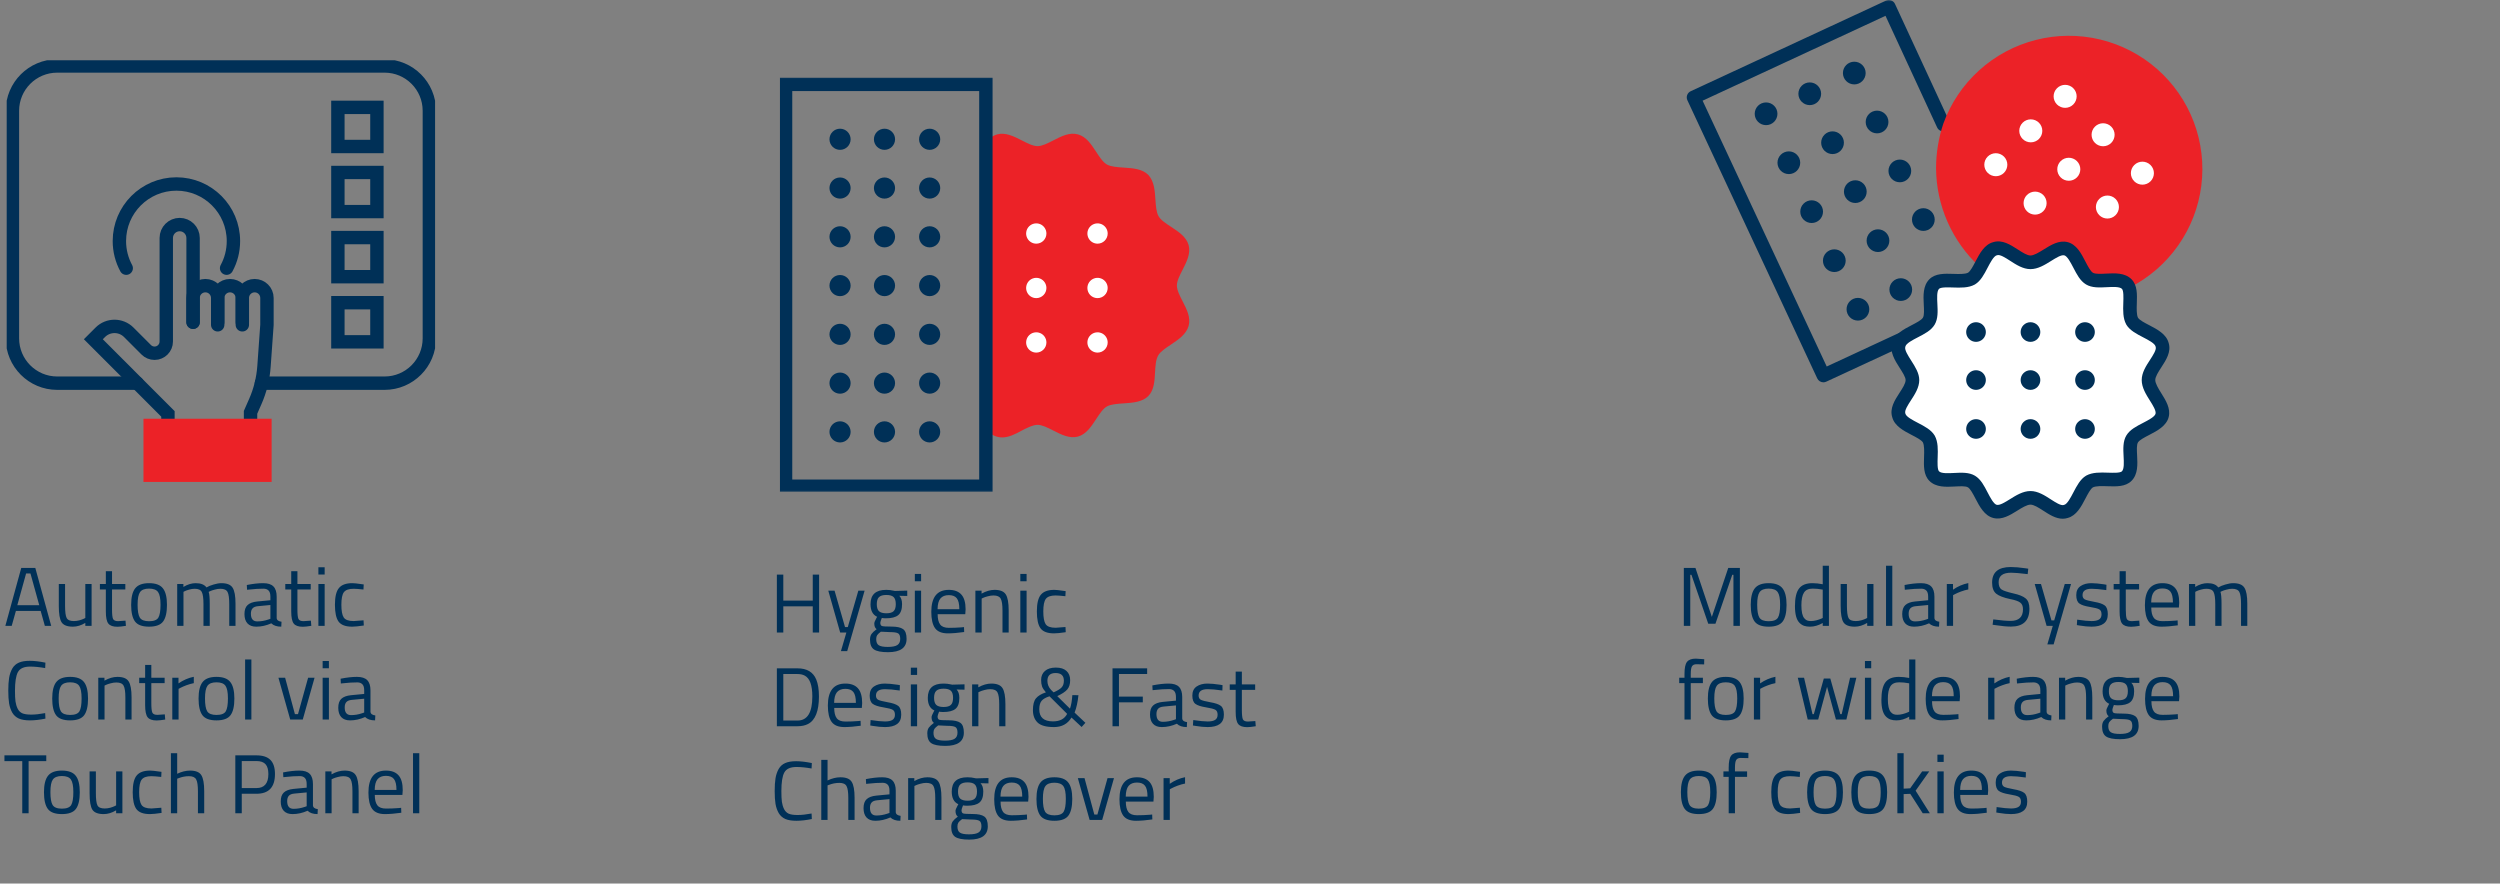 <?xml version="1.0" encoding="UTF-8"?>
<svg xmlns="http://www.w3.org/2000/svg" width="747" height="264" viewBox="0 0 747 264" fill="none">
  <rect x="0" y="0" width="747" height="264" fill="#808080" stroke="none"/>
  <mask id="mask0_1493_315" style="mask-type:alpha" maskUnits="userSpaceOnUse" x="0" y="0" width="747" height="264">
    <rect width="747" height="264" fill="#D9D9D9"></rect>
  </mask>
  <g mask="url(#mask0_1493_315)">
    <path d="M1.6 187L6.35 169.7H10.55L15.3 187H13.4L12.15 182.55H4.75L3.5 187H1.6ZM7.8 171.35L5.175 180.825H11.725L9.1 171.35H7.8ZM25.493 174.5H27.368V187H25.493V186.125C24.243 186.875 23.009 187.25 21.793 187.25C20.093 187.25 18.959 186.808 18.393 185.925C17.843 185.042 17.568 183.408 17.568 181.025V174.5H19.443V181C19.443 182.817 19.601 184.033 19.918 184.65C20.234 185.267 20.951 185.575 22.068 185.575C22.618 185.575 23.176 185.5 23.743 185.35C24.309 185.183 24.743 185.025 25.043 184.875L25.493 184.65V174.5ZM37.449 176.125H33.474V182.1C33.474 183.533 33.574 184.475 33.774 184.925C33.99 185.375 34.49 185.6 35.274 185.6L37.499 185.45L37.624 187C36.507 187.183 35.657 187.275 35.074 187.275C33.774 187.275 32.874 186.958 32.374 186.325C31.874 185.692 31.624 184.483 31.624 182.7V176.125H29.849V174.5H31.624V170.675H33.474V174.5H37.449V176.125ZM39.188 180.725C39.188 178.442 39.597 176.792 40.413 175.775C41.23 174.758 42.605 174.25 44.538 174.25C46.489 174.25 47.864 174.758 48.663 175.775C49.48 176.792 49.889 178.442 49.889 180.725C49.889 183.008 49.505 184.667 48.739 185.7C47.972 186.733 46.572 187.25 44.538 187.25C42.505 187.25 41.105 186.733 40.339 185.7C39.572 184.667 39.188 183.008 39.188 180.725ZM41.114 180.7C41.114 182.517 41.33 183.792 41.764 184.525C42.214 185.258 43.139 185.625 44.538 185.625C45.955 185.625 46.88 185.267 47.313 184.55C47.747 183.817 47.964 182.533 47.964 180.7C47.964 178.867 47.722 177.608 47.239 176.925C46.755 176.225 45.855 175.875 44.538 175.875C43.239 175.875 42.339 176.225 41.839 176.925C41.355 177.608 41.114 178.867 41.114 180.7ZM54.822 187H52.947V174.5H54.797V175.375C56.047 174.625 57.263 174.25 58.447 174.25C59.996 174.25 61.08 174.675 61.697 175.525C62.246 175.192 62.955 174.9 63.822 174.65C64.705 174.383 65.48 174.25 66.147 174.25C67.813 174.25 68.93 174.7 69.496 175.6C70.08 176.483 70.371 178.083 70.371 180.4V187H68.496V180.45C68.496 178.717 68.33 177.533 67.996 176.9C67.663 176.25 66.955 175.925 65.871 175.925C65.322 175.925 64.755 176.008 64.171 176.175C63.588 176.325 63.138 176.475 62.822 176.625L62.346 176.85C62.563 177.4 62.672 178.617 62.672 180.5V187H60.797V180.55C60.797 178.75 60.63 177.533 60.297 176.9C59.98 176.25 59.272 175.925 58.172 175.925C57.638 175.925 57.088 176.008 56.522 176.175C55.971 176.325 55.547 176.475 55.246 176.625L54.822 176.85V187ZM82.67 178.275V184.675C82.72 185.292 83.203 185.658 84.12 185.775L84.045 187.25C82.728 187.25 81.737 186.917 81.07 186.25C79.57 186.917 78.07 187.25 76.57 187.25C75.42 187.25 74.545 186.925 73.945 186.275C73.345 185.625 73.045 184.692 73.045 183.475C73.045 182.258 73.353 181.367 73.97 180.8C74.587 180.217 75.553 179.858 76.87 179.725L80.795 179.35V178.275C80.795 177.425 80.612 176.817 80.245 176.45C79.878 176.083 79.378 175.9 78.745 175.9C77.412 175.9 76.028 175.983 74.595 176.15L73.82 176.225L73.745 174.8C75.578 174.433 77.203 174.25 78.62 174.25C80.037 174.25 81.062 174.575 81.695 175.225C82.345 175.875 82.67 176.892 82.67 178.275ZM74.97 183.375C74.97 184.908 75.603 185.675 76.87 185.675C78.003 185.675 79.12 185.483 80.22 185.1L80.795 184.9V180.775L77.095 181.125C76.345 181.192 75.803 181.408 75.47 181.775C75.137 182.142 74.97 182.675 74.97 183.375ZM92.844 176.125H88.869V182.1C88.869 183.533 88.969 184.475 89.169 184.925C89.386 185.375 89.886 185.6 90.669 185.6L92.894 185.45L93.019 187C91.903 187.183 91.053 187.275 90.469 187.275C89.169 187.275 88.269 186.958 87.769 186.325C87.269 185.692 87.019 184.483 87.019 182.7V176.125H85.244V174.5H87.019V170.675H88.869V174.5H92.844V176.125ZM95.134 187V174.5H97.009V187H95.134ZM95.134 171.675V169.5H97.009V171.675H95.134ZM105.278 174.25C105.828 174.25 106.761 174.35 108.078 174.55L108.678 174.625L108.603 176.15C107.269 176 106.286 175.925 105.653 175.925C104.236 175.925 103.269 176.267 102.753 176.95C102.253 177.617 102.003 178.867 102.003 180.7C102.003 182.517 102.236 183.783 102.703 184.5C103.186 185.217 104.178 185.575 105.678 185.575L108.628 185.35L108.703 186.9C107.153 187.133 105.994 187.25 105.228 187.25C103.278 187.25 101.928 186.75 101.178 185.75C100.444 184.75 100.078 183.067 100.078 180.7C100.078 178.317 100.478 176.65 101.278 175.7C102.078 174.733 103.411 174.25 105.278 174.25ZM13.575 214.725C11.858 215.075 10.317 215.25 8.95 215.25C7.583 215.25 6.475 215.067 5.625 214.7C4.792 214.317 4.142 213.733 3.675 212.95C3.225 212.15 2.908 211.242 2.725 210.225C2.558 209.192 2.475 207.908 2.475 206.375C2.475 204.842 2.558 203.558 2.725 202.525C2.908 201.475 3.225 200.55 3.675 199.75C4.142 198.95 4.792 198.367 5.625 198C6.458 197.633 7.542 197.45 8.875 197.45C10.208 197.45 11.775 197.633 13.575 198L13.5 199.625C11.817 199.325 10.317 199.175 9 199.175C7.167 199.175 5.95 199.725 5.35 200.825C4.767 201.908 4.475 203.767 4.475 206.4C4.475 207.717 4.525 208.775 4.625 209.575C4.742 210.375 4.958 211.1 5.275 211.75C5.592 212.383 6.05 212.842 6.65 213.125C7.267 213.392 8.158 213.525 9.325 213.525C10.508 213.525 11.9 213.375 13.5 213.075L13.575 214.725ZM15.604 208.725C15.604 206.442 16.013 204.792 16.829 203.775C17.646 202.758 19.021 202.25 20.954 202.25C22.904 202.25 24.279 202.758 25.079 203.775C25.896 204.792 26.305 206.442 26.305 208.725C26.305 211.008 25.921 212.667 25.154 213.7C24.388 214.733 22.988 215.25 20.954 215.25C18.921 215.25 17.521 214.733 16.755 213.7C15.988 212.667 15.604 211.008 15.604 208.725ZM17.529 208.7C17.529 210.517 17.746 211.792 18.18 212.525C18.63 213.258 19.555 213.625 20.954 213.625C22.371 213.625 23.296 213.267 23.73 212.55C24.163 211.817 24.38 210.533 24.38 208.7C24.38 206.867 24.138 205.608 23.654 204.925C23.171 204.225 22.271 203.875 20.954 203.875C19.654 203.875 18.755 204.225 18.255 204.925C17.771 205.608 17.529 206.867 17.529 208.7ZM31.238 215H29.363V202.5H31.212V203.375C32.562 202.625 33.854 202.25 35.087 202.25C36.754 202.25 37.871 202.7 38.438 203.6C39.021 204.5 39.312 206.1 39.312 208.4V215H37.462V208.45C37.462 206.717 37.288 205.533 36.938 204.9C36.604 204.25 35.879 203.925 34.763 203.925C34.229 203.925 33.663 204.008 33.062 204.175C32.479 204.325 32.029 204.475 31.712 204.625L31.238 204.85V215ZM49.192 204.125H45.217V210.1C45.217 211.533 45.317 212.475 45.517 212.925C45.734 213.375 46.234 213.6 47.017 213.6L49.242 213.45L49.367 215C48.25 215.183 47.4 215.275 46.817 215.275C45.517 215.275 44.617 214.958 44.117 214.325C43.617 213.692 43.367 212.483 43.367 210.7V204.125H41.592V202.5H43.367V198.675H45.217V202.5H49.192V204.125ZM51.482 215V202.5H53.332V204.2C54.782 203.2 56.307 202.542 57.907 202.225V204.125C57.207 204.258 56.473 204.467 55.707 204.75C54.957 205.033 54.382 205.283 53.982 205.5L53.357 205.825V215H51.482ZM59.33 208.725C59.33 206.442 59.738 204.792 60.555 203.775C61.372 202.758 62.747 202.25 64.68 202.25C66.63 202.25 68.005 202.758 68.805 203.775C69.622 204.792 70.03 206.442 70.03 208.725C70.03 211.008 69.647 212.667 68.88 213.7C68.113 214.733 66.713 215.25 64.68 215.25C62.647 215.25 61.247 214.733 60.48 213.7C59.713 212.667 59.33 211.008 59.33 208.725ZM61.255 208.7C61.255 210.517 61.472 211.792 61.905 212.525C62.355 213.258 63.28 213.625 64.68 213.625C66.097 213.625 67.022 213.267 67.455 212.55C67.888 211.817 68.105 210.533 68.105 208.7C68.105 206.867 67.863 205.608 67.38 204.925C66.897 204.225 65.997 203.875 64.68 203.875C63.38 203.875 62.48 204.225 61.98 204.925C61.497 205.608 61.255 206.867 61.255 208.7ZM73.238 215V197.05H75.113V215H73.238ZM83.192 202.5H85.192L88.117 213.375H89.042L92.067 202.5H93.992L90.467 215H86.717L83.192 202.5ZM96.403 215V202.5H98.278V215H96.403ZM96.403 199.675V197.5H98.278V199.675H96.403ZM110.697 206.275V212.675C110.747 213.292 111.231 213.658 112.147 213.775L112.072 215.25C110.756 215.25 109.764 214.917 109.097 214.25C107.597 214.917 106.097 215.25 104.597 215.25C103.447 215.25 102.572 214.925 101.972 214.275C101.372 213.625 101.072 212.692 101.072 211.475C101.072 210.258 101.381 209.367 101.997 208.8C102.614 208.217 103.581 207.858 104.897 207.725L108.822 207.35V206.275C108.822 205.425 108.639 204.817 108.272 204.45C107.906 204.083 107.406 203.9 106.772 203.9C105.439 203.9 104.056 203.983 102.622 204.15L101.847 204.225L101.772 202.8C103.606 202.433 105.231 202.25 106.647 202.25C108.064 202.25 109.089 202.575 109.722 203.225C110.372 203.875 110.697 204.892 110.697 206.275ZM102.997 211.375C102.997 212.908 103.631 213.675 104.897 213.675C106.031 213.675 107.147 213.483 108.247 213.1L108.822 212.9V208.775L105.122 209.125C104.372 209.192 103.831 209.408 103.497 209.775C103.164 210.142 102.997 210.675 102.997 211.375ZM1.325 227.425V225.7H13.825V227.425H8.55V243H6.65V227.425H1.325ZM13.139 236.725C13.139 234.442 13.547 232.792 14.364 231.775C15.18 230.758 16.555 230.25 18.489 230.25C20.439 230.25 21.814 230.758 22.614 231.775C23.43 232.792 23.839 234.442 23.839 236.725C23.839 239.008 23.455 240.667 22.689 241.7C21.922 242.733 20.522 243.25 18.489 243.25C16.455 243.25 15.055 242.733 14.289 241.7C13.522 240.667 13.139 239.008 13.139 236.725ZM15.064 236.7C15.064 238.517 15.28 239.792 15.714 240.525C16.164 241.258 17.089 241.625 18.489 241.625C19.905 241.625 20.83 241.267 21.264 240.55C21.697 239.817 21.914 238.533 21.914 236.7C21.914 234.867 21.672 233.608 21.189 232.925C20.705 232.225 19.805 231.875 18.489 231.875C17.189 231.875 16.289 232.225 15.789 232.925C15.305 233.608 15.064 234.867 15.064 236.7ZM34.697 230.5H36.572V243H34.697V242.125C33.447 242.875 32.213 243.25 30.997 243.25C29.297 243.25 28.163 242.808 27.597 241.925C27.047 241.042 26.772 239.408 26.772 237.025V230.5H28.647V237C28.647 238.817 28.805 240.033 29.122 240.65C29.438 241.267 30.155 241.575 31.272 241.575C31.822 241.575 32.38 241.5 32.947 241.35C33.513 241.183 33.947 241.025 34.247 240.875L34.697 240.65V230.5ZM44.853 230.25C45.403 230.25 46.336 230.35 47.653 230.55L48.253 230.625L48.178 232.15C46.845 232 45.861 231.925 45.228 231.925C43.811 231.925 42.845 232.267 42.328 232.95C41.828 233.617 41.578 234.867 41.578 236.7C41.578 238.517 41.811 239.783 42.278 240.5C42.761 241.217 43.753 241.575 45.253 241.575L48.203 241.35L48.278 242.9C46.728 243.133 45.57 243.25 44.803 243.25C42.853 243.25 41.503 242.75 40.753 241.75C40.02 240.75 39.653 239.067 39.653 236.7C39.653 234.317 40.053 232.65 40.853 231.7C41.653 230.733 42.986 230.25 44.853 230.25ZM52.942 243H51.067V225.05H52.942V231.2C54.275 230.567 55.558 230.25 56.792 230.25C58.458 230.25 59.575 230.7 60.142 231.6C60.725 232.5 61.017 234.1 61.017 236.4V243H59.142V236.45C59.142 234.717 58.967 233.533 58.617 232.9C58.283 232.25 57.567 231.925 56.467 231.925C55.417 231.925 54.4 232.117 53.417 232.5L52.942 232.675V243ZM76.638 237.175H72.237V243H70.312V225.7H76.638C78.521 225.7 79.912 226.158 80.812 227.075C81.713 227.992 82.162 229.392 82.162 231.275C82.162 235.208 80.321 237.175 76.638 237.175ZM72.237 235.475H76.612C78.996 235.475 80.188 234.075 80.188 231.275C80.188 229.942 79.904 228.967 79.338 228.35C78.771 227.717 77.862 227.4 76.612 227.4H72.237V235.475ZM93.51 234.275V240.675C93.56 241.292 94.043 241.658 94.96 241.775L94.885 243.25C93.568 243.25 92.576 242.917 91.91 242.25C90.41 242.917 88.91 243.25 87.41 243.25C86.26 243.25 85.385 242.925 84.785 242.275C84.185 241.625 83.885 240.692 83.885 239.475C83.885 238.258 84.193 237.367 84.81 236.8C85.426 236.217 86.393 235.858 87.71 235.725L91.635 235.35V234.275C91.635 233.425 91.451 232.817 91.085 232.45C90.718 232.083 90.218 231.9 89.585 231.9C88.251 231.9 86.868 231.983 85.435 232.15L84.66 232.225L84.585 230.8C86.418 230.433 88.043 230.25 89.46 230.25C90.876 230.25 91.901 230.575 92.535 231.225C93.185 231.875 93.51 232.892 93.51 234.275ZM85.81 239.375C85.81 240.908 86.443 241.675 87.71 241.675C88.843 241.675 89.96 241.483 91.06 241.1L91.635 240.9V236.775L87.935 237.125C87.185 237.192 86.643 237.408 86.31 237.775C85.976 238.142 85.81 238.675 85.81 239.375ZM99.084 243H97.209V230.5H99.059V231.375C100.409 230.625 101.701 230.25 102.934 230.25C104.601 230.25 105.718 230.7 106.284 231.6C106.868 232.5 107.159 234.1 107.159 236.4V243H105.309V236.45C105.309 234.717 105.134 233.533 104.784 232.9C104.451 232.25 103.726 231.925 102.609 231.925C102.076 231.925 101.509 232.008 100.909 232.175C100.326 232.325 99.876 232.475 99.559 232.625L99.084 232.85V243ZM119.137 241.45L119.862 241.375L119.912 242.85C118.012 243.117 116.387 243.25 115.037 243.25C113.237 243.25 111.962 242.733 111.212 241.7C110.462 240.65 110.087 239.025 110.087 236.825C110.087 232.442 111.829 230.25 115.312 230.25C116.995 230.25 118.254 230.725 119.087 231.675C119.92 232.608 120.337 234.083 120.337 236.1L120.237 237.525H111.987C111.987 238.908 112.237 239.933 112.737 240.6C113.237 241.267 114.104 241.6 115.337 241.6C116.587 241.6 117.854 241.55 119.137 241.45ZM118.462 236.025C118.462 234.492 118.212 233.408 117.712 232.775C117.229 232.142 116.429 231.825 115.312 231.825C114.212 231.825 113.379 232.158 112.812 232.825C112.262 233.492 111.979 234.558 111.962 236.025H118.462ZM123.409 243V225.05H125.284V243H123.409Z" fill="#003057"></path>
    <path d="M242.85 189V181.175H234.05V189H232.125V171.7H234.05V179.45H242.85V171.7H244.75V189H242.85ZM247.495 176.5H249.37L252.495 187.375H253.32L256.47 176.5H258.345L253.145 194.55H251.27L252.895 189H251.045L247.495 176.5ZM265.336 194.875C263.336 194.875 261.936 194.6 261.136 194.05C260.353 193.517 259.961 192.533 259.961 191.1C259.961 190.417 260.111 189.858 260.411 189.425C260.711 189.008 261.219 188.533 261.936 188C261.469 187.683 261.236 187.108 261.236 186.275C261.236 185.992 261.444 185.467 261.861 184.7L262.086 184.3C260.769 183.7 260.111 182.442 260.111 180.525C260.111 177.675 261.669 176.25 264.786 176.25C265.586 176.25 266.328 176.333 267.011 176.5L267.386 176.575L271.086 176.475V178.075L268.711 178.025C269.261 178.575 269.536 179.408 269.536 180.525C269.536 182.092 269.144 183.192 268.361 183.825C267.594 184.442 266.378 184.75 264.711 184.75C264.261 184.75 263.853 184.717 263.486 184.65C263.186 185.383 263.036 185.858 263.036 186.075C263.036 186.592 263.194 186.917 263.511 187.05C263.828 187.167 264.786 187.225 266.386 187.225C267.986 187.225 269.136 187.475 269.836 187.975C270.536 188.475 270.886 189.45 270.886 190.9C270.886 193.55 269.036 194.875 265.336 194.875ZM261.811 190.95C261.811 191.833 262.053 192.442 262.536 192.775C263.036 193.125 263.944 193.3 265.261 193.3C266.594 193.3 267.544 193.117 268.111 192.75C268.694 192.383 268.986 191.767 268.986 190.9C268.986 190.05 268.778 189.5 268.361 189.25C267.944 189 267.128 188.875 265.911 188.875L263.211 188.75C262.661 189.15 262.286 189.5 262.086 189.8C261.903 190.1 261.811 190.483 261.811 190.95ZM261.986 180.525C261.986 181.508 262.203 182.208 262.636 182.625C263.086 183.042 263.819 183.25 264.836 183.25C265.853 183.25 266.578 183.042 267.011 182.625C267.444 182.208 267.661 181.508 267.661 180.525C267.661 179.525 267.444 178.817 267.011 178.4C266.578 177.983 265.853 177.775 264.836 177.775C263.819 177.775 263.086 177.992 262.636 178.425C262.203 178.842 261.986 179.542 261.986 180.525ZM273.353 189V176.5H275.228V189H273.353ZM273.353 173.675V171.5H275.228V173.675H273.353ZM287.321 187.45L288.046 187.375L288.096 188.85C286.196 189.117 284.571 189.25 283.221 189.25C281.421 189.25 280.146 188.733 279.396 187.7C278.646 186.65 278.271 185.025 278.271 182.825C278.271 178.442 280.013 176.25 283.496 176.25C285.18 176.25 286.438 176.725 287.271 177.675C288.105 178.608 288.521 180.083 288.521 182.1L288.421 183.525H280.171C280.171 184.908 280.421 185.933 280.921 186.6C281.421 187.267 282.288 187.6 283.521 187.6C284.771 187.6 286.038 187.55 287.321 187.45ZM286.646 182.025C286.646 180.492 286.396 179.408 285.896 178.775C285.413 178.142 284.613 177.825 283.496 177.825C282.396 177.825 281.563 178.158 280.996 178.825C280.446 179.492 280.163 180.558 280.146 182.025H286.646ZM293.319 189H291.444V176.5H293.294V177.375C294.644 176.625 295.935 176.25 297.169 176.25C298.835 176.25 299.952 176.7 300.519 177.6C301.102 178.5 301.394 180.1 301.394 182.4V189H299.544V182.45C299.544 180.717 299.369 179.533 299.019 178.9C298.685 178.25 297.96 177.925 296.844 177.925C296.31 177.925 295.744 178.008 295.144 178.175C294.56 178.325 294.11 178.475 293.794 178.625L293.319 178.85V189ZM304.871 189V176.5H306.746V189H304.871ZM304.871 173.675V171.5H306.746V173.675H304.871ZM315.015 176.25C315.565 176.25 316.498 176.35 317.815 176.55L318.415 176.625L318.34 178.15C317.007 178 316.023 177.925 315.39 177.925C313.973 177.925 313.007 178.267 312.49 178.95C311.99 179.617 311.74 180.867 311.74 182.7C311.74 184.517 311.973 185.783 312.44 186.5C312.923 187.217 313.915 187.575 315.415 187.575L318.365 187.35L318.44 188.9C316.89 189.133 315.732 189.25 314.965 189.25C313.015 189.25 311.665 188.75 310.915 187.75C310.182 186.75 309.815 185.067 309.815 182.7C309.815 180.317 310.215 178.65 311.015 177.7C311.815 176.733 313.148 176.25 315.015 176.25ZM238.3 217H232.125V199.7H238.3C241.117 199.7 242.983 200.817 243.9 203.05C244.433 204.333 244.7 206.017 244.7 208.1C244.7 212.45 243.617 215.192 241.45 216.325C240.583 216.775 239.533 217 238.3 217ZM242.725 208.1C242.725 204.783 241.983 202.717 240.5 201.9C239.9 201.567 239.167 201.4 238.3 201.4H234.05V215.3H238.3C241.25 215.3 242.725 212.9 242.725 208.1ZM256.413 215.45L257.138 215.375L257.188 216.85C255.288 217.117 253.663 217.25 252.313 217.25C250.513 217.25 249.238 216.733 248.488 215.7C247.738 214.65 247.363 213.025 247.363 210.825C247.363 206.442 249.105 204.25 252.588 204.25C254.272 204.25 255.53 204.725 256.363 205.675C257.197 206.608 257.613 208.083 257.613 210.1L257.513 211.525H249.263C249.263 212.908 249.513 213.933 250.013 214.6C250.513 215.267 251.38 215.6 252.613 215.6C253.863 215.6 255.13 215.55 256.413 215.45ZM255.738 210.025C255.738 208.492 255.488 207.408 254.988 206.775C254.505 206.142 253.705 205.825 252.588 205.825C251.488 205.825 250.655 206.158 250.088 206.825C249.538 207.492 249.255 208.558 249.238 210.025H255.738ZM264.46 205.925C262.644 205.925 261.735 206.558 261.735 207.825C261.735 208.408 261.944 208.825 262.36 209.075C262.777 209.308 263.727 209.558 265.21 209.825C266.694 210.075 267.744 210.433 268.36 210.9C268.977 211.367 269.285 212.242 269.285 213.525C269.285 214.808 268.869 215.75 268.035 216.35C267.219 216.95 266.019 217.25 264.435 217.25C263.402 217.25 262.185 217.133 260.785 216.9L260.035 216.775L260.135 215.15C262.035 215.433 263.469 215.575 264.435 215.575C265.402 215.575 266.135 215.425 266.635 215.125C267.152 214.808 267.41 214.292 267.41 213.575C267.41 212.842 267.194 212.35 266.76 212.1C266.327 211.833 265.377 211.583 263.91 211.35C262.444 211.117 261.402 210.775 260.785 210.325C260.169 209.875 259.86 209.042 259.86 207.825C259.86 206.608 260.285 205.708 261.135 205.125C262.002 204.542 263.077 204.25 264.36 204.25C265.377 204.25 266.652 204.367 268.185 204.6L268.885 204.725L268.835 206.325C266.985 206.058 265.527 205.925 264.46 205.925ZM272.156 217V204.5H274.031V217H272.156ZM272.156 201.675V199.5H274.031V201.675H272.156ZM282.45 222.875C280.45 222.875 279.05 222.6 278.25 222.05C277.467 221.517 277.075 220.533 277.075 219.1C277.075 218.417 277.225 217.858 277.525 217.425C277.825 217.008 278.334 216.533 279.05 216C278.584 215.683 278.35 215.108 278.35 214.275C278.35 213.992 278.559 213.467 278.975 212.7L279.2 212.3C277.884 211.7 277.225 210.442 277.225 208.525C277.225 205.675 278.784 204.25 281.9 204.25C282.7 204.25 283.442 204.333 284.125 204.5L284.5 204.575L288.2 204.475V206.075L285.825 206.025C286.375 206.575 286.65 207.408 286.65 208.525C286.65 210.092 286.259 211.192 285.475 211.825C284.709 212.442 283.492 212.75 281.825 212.75C281.375 212.75 280.967 212.717 280.6 212.65C280.3 213.383 280.15 213.858 280.15 214.075C280.15 214.592 280.309 214.917 280.625 215.05C280.942 215.167 281.9 215.225 283.5 215.225C285.1 215.225 286.25 215.475 286.95 215.975C287.65 216.475 288 217.45 288 218.9C288 221.55 286.15 222.875 282.45 222.875ZM278.925 218.95C278.925 219.833 279.167 220.442 279.65 220.775C280.15 221.125 281.059 221.3 282.375 221.3C283.709 221.3 284.659 221.117 285.225 220.75C285.809 220.383 286.1 219.767 286.1 218.9C286.1 218.05 285.892 217.5 285.475 217.25C285.059 217 284.242 216.875 283.025 216.875L280.325 216.75C279.775 217.15 279.4 217.5 279.2 217.8C279.017 218.1 278.925 218.483 278.925 218.95ZM279.1 208.525C279.1 209.508 279.317 210.208 279.75 210.625C280.2 211.042 280.934 211.25 281.95 211.25C282.967 211.25 283.692 211.042 284.125 210.625C284.559 210.208 284.775 209.508 284.775 208.525C284.775 207.525 284.559 206.817 284.125 206.4C283.692 205.983 282.967 205.775 281.95 205.775C280.934 205.775 280.2 205.992 279.75 206.425C279.317 206.842 279.1 207.542 279.1 208.525ZM292.342 217H290.467V204.5H292.317V205.375C293.667 204.625 294.959 204.25 296.192 204.25C297.859 204.25 298.975 204.7 299.542 205.6C300.125 206.5 300.417 208.1 300.417 210.4V217H298.567V210.45C298.567 208.717 298.392 207.533 298.042 206.9C297.709 206.25 296.984 205.925 295.867 205.925C295.334 205.925 294.767 206.008 294.167 206.175C293.584 206.325 293.134 206.475 292.817 206.625L292.342 206.85V217ZM311.088 203.15C311.088 202.033 311.471 201.142 312.238 200.475C313.005 199.808 314.088 199.475 315.488 199.475C316.888 199.475 317.946 199.808 318.663 200.475C319.396 201.142 319.763 202.067 319.763 203.25C319.763 204.417 319.471 205.342 318.888 206.025C318.305 206.692 317.313 207.35 315.913 208L319.713 211.75C320.08 210.683 320.313 209.333 320.413 207.7L322.238 207.725C322.021 209.808 321.638 211.542 321.088 212.925L324.313 215.975L323.188 217.225L320.163 214.4C319.013 216.3 317.271 217.25 314.938 217.25C312.605 217.25 310.971 216.8 310.038 215.9C309.105 215 308.638 213.758 308.638 212.175C308.638 210.575 308.938 209.408 309.538 208.675C310.155 207.925 311.146 207.325 312.513 206.875C311.93 206.208 311.546 205.617 311.363 205.1C311.18 204.583 311.088 203.933 311.088 203.15ZM314.638 215.55C316.688 215.55 318.096 214.8 318.863 213.3L313.588 208.05C312.488 208.4 311.705 208.85 311.238 209.4C310.771 209.95 310.538 210.8 310.538 211.95C310.538 214.35 311.905 215.55 314.638 215.55ZM312.963 203.45C312.963 204.467 313.338 205.375 314.088 206.175L314.813 206.875C315.963 206.375 316.763 205.883 317.213 205.4C317.663 204.917 317.888 204.25 317.888 203.4C317.888 201.867 317.063 201.1 315.413 201.1C313.78 201.1 312.963 201.883 312.963 203.45ZM332.418 217V199.7H342.768V201.4H334.343V208.15H341.468V209.85H334.343V217H332.418ZM353.247 208.275V214.675C353.297 215.292 353.78 215.658 354.697 215.775L354.622 217.25C353.305 217.25 352.314 216.917 351.647 216.25C350.147 216.917 348.647 217.25 347.147 217.25C345.997 217.25 345.122 216.925 344.522 216.275C343.922 215.625 343.622 214.692 343.622 213.475C343.622 212.258 343.93 211.367 344.547 210.8C345.164 210.217 346.13 209.858 347.447 209.725L351.372 209.35V208.275C351.372 207.425 351.189 206.817 350.822 206.45C350.455 206.083 349.955 205.9 349.322 205.9C347.989 205.9 346.605 205.983 345.172 206.15L344.397 206.225L344.322 204.8C346.155 204.433 347.78 204.25 349.197 204.25C350.614 204.25 351.639 204.575 352.272 205.225C352.922 205.875 353.247 206.892 353.247 208.275ZM345.547 213.375C345.547 214.908 346.18 215.675 347.447 215.675C348.58 215.675 349.697 215.483 350.797 215.1L351.372 214.9V210.775L347.672 211.125C346.922 211.192 346.38 211.408 346.047 211.775C345.714 212.142 345.547 212.675 345.547 213.375ZM360.871 205.925C359.055 205.925 358.146 206.558 358.146 207.825C358.146 208.408 358.355 208.825 358.771 209.075C359.188 209.308 360.138 209.558 361.621 209.825C363.105 210.075 364.155 210.433 364.771 210.9C365.388 211.367 365.696 212.242 365.696 213.525C365.696 214.808 365.28 215.75 364.446 216.35C363.63 216.95 362.43 217.25 360.846 217.25C359.813 217.25 358.596 217.133 357.196 216.9L356.446 216.775L356.546 215.15C358.446 215.433 359.88 215.575 360.846 215.575C361.813 215.575 362.546 215.425 363.046 215.125C363.563 214.808 363.821 214.292 363.821 213.575C363.821 212.842 363.605 212.35 363.171 212.1C362.738 211.833 361.788 211.583 360.321 211.35C358.855 211.117 357.813 210.775 357.196 210.325C356.58 209.875 356.271 209.042 356.271 207.825C356.271 206.608 356.696 205.708 357.546 205.125C358.413 204.542 359.488 204.25 360.771 204.25C361.788 204.25 363.063 204.367 364.596 204.6L365.296 204.725L365.246 206.325C363.396 206.058 361.938 205.925 360.871 205.925ZM375.043 206.125H371.068V212.1C371.068 213.533 371.168 214.475 371.368 214.925C371.584 215.375 372.084 215.6 372.868 215.6L375.093 215.45L375.218 217C374.101 217.183 373.251 217.275 372.668 217.275C371.368 217.275 370.468 216.958 369.968 216.325C369.468 215.692 369.218 214.483 369.218 212.7V206.125H367.443V204.5H369.218V200.675H371.068V204.5H375.043V206.125ZM242.575 244.725C240.858 245.075 239.317 245.25 237.95 245.25C236.583 245.25 235.475 245.067 234.625 244.7C233.792 244.317 233.142 243.733 232.675 242.95C232.225 242.15 231.908 241.242 231.725 240.225C231.558 239.192 231.475 237.908 231.475 236.375C231.475 234.842 231.558 233.558 231.725 232.525C231.908 231.475 232.225 230.55 232.675 229.75C233.142 228.95 233.792 228.367 234.625 228C235.458 227.633 236.542 227.45 237.875 227.45C239.208 227.45 240.775 227.633 242.575 228L242.5 229.625C240.817 229.325 239.317 229.175 238 229.175C236.167 229.175 234.95 229.725 234.35 230.825C233.767 231.908 233.475 233.767 233.475 236.4C233.475 237.717 233.525 238.775 233.625 239.575C233.742 240.375 233.958 241.1 234.275 241.75C234.592 242.383 235.05 242.842 235.65 243.125C236.267 243.392 237.158 243.525 238.325 243.525C239.508 243.525 240.9 243.375 242.5 243.075L242.575 244.725ZM247.274 245H245.399V227.05H247.274V233.2C248.607 232.567 249.89 232.25 251.124 232.25C252.79 232.25 253.907 232.7 254.474 233.6C255.057 234.5 255.349 236.1 255.349 238.4V245H253.474V238.45C253.474 236.717 253.299 235.533 252.949 234.9C252.615 234.25 251.899 233.925 250.799 233.925C249.749 233.925 248.732 234.117 247.749 234.5L247.274 234.675V245ZM267.651 236.275V242.675C267.701 243.292 268.185 243.658 269.101 243.775L269.026 245.25C267.71 245.25 266.718 244.917 266.051 244.25C264.551 244.917 263.051 245.25 261.551 245.25C260.401 245.25 259.526 244.925 258.926 244.275C258.326 243.625 258.026 242.692 258.026 241.475C258.026 240.258 258.335 239.367 258.951 238.8C259.568 238.217 260.535 237.858 261.851 237.725L265.776 237.35V236.275C265.776 235.425 265.593 234.817 265.226 234.45C264.86 234.083 264.36 233.9 263.726 233.9C262.393 233.9 261.01 233.983 259.576 234.15L258.801 234.225L258.726 232.8C260.56 232.433 262.185 232.25 263.601 232.25C265.018 232.25 266.043 232.575 266.676 233.225C267.326 233.875 267.651 234.892 267.651 236.275ZM259.951 241.375C259.951 242.908 260.585 243.675 261.851 243.675C262.985 243.675 264.101 243.483 265.201 243.1L265.776 242.9V238.775L262.076 239.125C261.326 239.192 260.785 239.408 260.451 239.775C260.118 240.142 259.951 240.675 259.951 241.375ZM273.226 245H271.351V232.5H273.201V233.375C274.551 232.625 275.842 232.25 277.076 232.25C278.742 232.25 279.859 232.7 280.426 233.6C281.009 234.5 281.301 236.1 281.301 238.4V245H279.451V238.45C279.451 236.717 279.276 235.533 278.926 234.9C278.592 234.25 277.867 233.925 276.751 233.925C276.217 233.925 275.651 234.008 275.051 234.175C274.467 234.325 274.017 234.475 273.701 234.625L273.226 234.85V245ZM289.604 250.875C287.604 250.875 286.204 250.6 285.404 250.05C284.62 249.517 284.229 248.533 284.229 247.1C284.229 246.417 284.379 245.858 284.679 245.425C284.979 245.008 285.487 244.533 286.204 244C285.737 243.683 285.504 243.108 285.504 242.275C285.504 241.992 285.712 241.467 286.129 240.7L286.354 240.3C285.037 239.7 284.379 238.442 284.379 236.525C284.379 233.675 285.937 232.25 289.054 232.25C289.854 232.25 290.595 232.333 291.279 232.5L291.654 232.575L295.354 232.475V234.075L292.979 234.025C293.529 234.575 293.804 235.408 293.804 236.525C293.804 238.092 293.412 239.192 292.629 239.825C291.862 240.442 290.645 240.75 288.979 240.75C288.529 240.75 288.12 240.717 287.754 240.65C287.454 241.383 287.304 241.858 287.304 242.075C287.304 242.592 287.462 242.917 287.779 243.05C288.095 243.167 289.054 243.225 290.654 243.225C292.254 243.225 293.404 243.475 294.104 243.975C294.804 244.475 295.154 245.45 295.154 246.9C295.154 249.55 293.304 250.875 289.604 250.875ZM286.079 246.95C286.079 247.833 286.32 248.442 286.804 248.775C287.304 249.125 288.212 249.3 289.529 249.3C290.862 249.3 291.812 249.117 292.379 248.75C292.962 248.383 293.254 247.767 293.254 246.9C293.254 246.05 293.045 245.5 292.629 245.25C292.212 245 291.395 244.875 290.179 244.875L287.479 244.75C286.929 245.15 286.554 245.5 286.354 245.8C286.17 246.1 286.079 246.483 286.079 246.95ZM286.254 236.525C286.254 237.508 286.47 238.208 286.904 238.625C287.354 239.042 288.087 239.25 289.104 239.25C290.12 239.25 290.845 239.042 291.279 238.625C291.712 238.208 291.929 237.508 291.929 236.525C291.929 235.525 291.712 234.817 291.279 234.4C290.845 233.983 290.12 233.775 289.104 233.775C288.087 233.775 287.354 233.992 286.904 234.425C286.47 234.842 286.254 235.542 286.254 236.525ZM306.12 243.45L306.845 243.375L306.895 244.85C304.995 245.117 303.37 245.25 302.02 245.25C300.22 245.25 298.945 244.733 298.195 243.7C297.445 242.65 297.07 241.025 297.07 238.825C297.07 234.442 298.812 232.25 302.295 232.25C303.979 232.25 305.237 232.725 306.07 233.675C306.904 234.608 307.32 236.083 307.32 238.1L307.22 239.525H298.97C298.97 240.908 299.22 241.933 299.72 242.6C300.22 243.267 301.087 243.6 302.32 243.6C303.57 243.6 304.837 243.55 306.12 243.45ZM305.445 238.025C305.445 236.492 305.195 235.408 304.695 234.775C304.212 234.142 303.412 233.825 302.295 233.825C301.195 233.825 300.362 234.158 299.795 234.825C299.245 235.492 298.962 236.558 298.945 238.025H305.445ZM309.692 238.725C309.692 236.442 310.101 234.792 310.917 233.775C311.734 232.758 313.109 232.25 315.042 232.25C316.992 232.25 318.367 232.758 319.167 233.775C319.984 234.792 320.392 236.442 320.392 238.725C320.392 241.008 320.009 242.667 319.242 243.7C318.476 244.733 317.076 245.25 315.042 245.25C313.009 245.25 311.609 244.733 310.842 243.7C310.076 242.667 309.692 241.008 309.692 238.725ZM311.617 238.7C311.617 240.517 311.834 241.792 312.267 242.525C312.717 243.258 313.642 243.625 315.042 243.625C316.459 243.625 317.384 243.267 317.817 242.55C318.251 241.817 318.467 240.533 318.467 238.7C318.467 236.867 318.226 235.608 317.742 234.925C317.259 234.225 316.359 233.875 315.042 233.875C313.742 233.875 312.842 234.225 312.342 234.925C311.859 235.608 311.617 236.867 311.617 238.7ZM322.056 232.5H324.056L326.981 243.375H327.906L330.931 232.5H332.856L329.331 245H325.581L322.056 232.5ZM343.547 243.45L344.272 243.375L344.322 244.85C342.422 245.117 340.797 245.25 339.447 245.25C337.647 245.25 336.372 244.733 335.622 243.7C334.872 242.65 334.497 241.025 334.497 238.825C334.497 234.442 336.239 232.25 339.722 232.25C341.405 232.25 342.664 232.725 343.497 233.675C344.33 234.608 344.747 236.083 344.747 238.1L344.647 239.525H336.397C336.397 240.908 336.647 241.933 337.147 242.6C337.647 243.267 338.514 243.6 339.747 243.6C340.997 243.6 342.264 243.55 343.547 243.45ZM342.872 238.025C342.872 236.492 342.622 235.408 342.122 234.775C341.639 234.142 340.839 233.825 339.722 233.825C338.622 233.825 337.789 234.158 337.222 234.825C336.672 235.492 336.389 236.558 336.372 238.025H342.872ZM347.669 245V232.5H349.519V234.2C350.969 233.2 352.494 232.542 354.094 232.225V234.125C353.394 234.258 352.661 234.467 351.894 234.75C351.144 235.033 350.569 235.283 350.169 235.5L349.544 235.825V245H347.669Z" fill="#003057"></path>
    <path d="M503.125 187V169.7H506.6L511.5 184.325L516.4 169.7H519.875V187H517.95V171.75H517.6L512.575 186.375H510.425L505.4 171.75H505.05V187H503.125ZM523.124 180.725C523.124 178.442 523.532 176.792 524.349 175.775C525.166 174.758 526.541 174.25 528.474 174.25C530.424 174.25 531.799 174.758 532.599 175.775C533.416 176.792 533.824 178.442 533.824 180.725C533.824 183.008 533.441 184.667 532.674 185.7C531.907 186.733 530.507 187.25 528.474 187.25C526.441 187.25 525.041 186.733 524.274 185.7C523.507 184.667 523.124 183.008 523.124 180.725ZM525.049 180.7C525.049 182.517 525.266 183.792 525.699 184.525C526.149 185.258 527.074 185.625 528.474 185.625C529.891 185.625 530.816 185.267 531.249 184.55C531.682 183.817 531.899 182.533 531.899 180.7C531.899 178.867 531.657 177.608 531.174 176.925C530.691 176.225 529.791 175.875 528.474 175.875C527.174 175.875 526.274 176.225 525.774 176.925C525.291 177.608 525.049 178.867 525.049 180.7ZM546.482 169.05V187H544.632V186.15C543.349 186.883 542.082 187.25 540.832 187.25C540.165 187.25 539.582 187.167 539.082 187C538.582 186.833 538.115 186.533 537.682 186.1C536.782 185.2 536.332 183.542 536.332 181.125C536.332 178.692 536.732 176.942 537.532 175.875C538.349 174.792 539.69 174.25 541.557 174.25C542.524 174.25 543.549 174.358 544.632 174.575V169.05H546.482ZM539.132 184.75C539.399 185.067 539.682 185.283 539.982 185.4C540.282 185.517 540.665 185.575 541.132 185.575C541.615 185.575 542.149 185.5 542.732 185.35C543.332 185.183 543.799 185.025 544.132 184.875L544.632 184.65V176.175C543.565 175.975 542.574 175.875 541.657 175.875C540.39 175.875 539.507 176.283 539.007 177.1C538.507 177.9 538.257 179.15 538.257 180.85C538.257 182.783 538.549 184.083 539.132 184.75ZM557.914 174.5H559.789V187H557.914V186.125C556.664 186.875 555.431 187.25 554.214 187.25C552.514 187.25 551.381 186.808 550.814 185.925C550.264 185.042 549.989 183.408 549.989 181.025V174.5H551.864V181C551.864 182.817 552.023 184.033 552.339 184.65C552.656 185.267 553.373 185.575 554.489 185.575C555.039 185.575 555.598 185.5 556.164 185.35C556.731 185.183 557.164 185.025 557.464 184.875L557.914 184.65V174.5ZM563.546 187V169.05H565.421V187H563.546ZM578.007 178.275V184.675C578.057 185.292 578.54 185.658 579.457 185.775L579.382 187.25C578.065 187.25 577.074 186.917 576.407 186.25C574.907 186.917 573.407 187.25 571.907 187.25C570.757 187.25 569.882 186.925 569.282 186.275C568.682 185.625 568.382 184.692 568.382 183.475C568.382 182.258 568.69 181.367 569.307 180.8C569.924 180.217 570.89 179.858 572.207 179.725L576.132 179.35V178.275C576.132 177.425 575.949 176.817 575.582 176.45C575.215 176.083 574.715 175.9 574.082 175.9C572.749 175.9 571.365 175.983 569.932 176.15L569.157 176.225L569.082 174.8C570.915 174.433 572.54 174.25 573.957 174.25C575.374 174.25 576.399 174.575 577.032 175.225C577.682 175.875 578.007 176.892 578.007 178.275ZM570.307 183.375C570.307 184.908 570.94 185.675 572.207 185.675C573.34 185.675 574.457 185.483 575.557 185.1L576.132 184.9V180.775L572.432 181.125C571.682 181.192 571.14 181.408 570.807 181.775C570.474 182.142 570.307 182.675 570.307 183.375ZM581.706 187V174.5H583.556V176.2C585.006 175.2 586.531 174.542 588.131 174.225V176.125C587.431 176.258 586.698 176.467 585.931 176.75C585.181 177.033 584.606 177.283 584.206 177.5L583.581 177.825V187H581.706ZM600.942 171.125C598.442 171.125 597.192 172.067 597.192 173.95C597.192 175 597.475 175.725 598.042 176.125C598.625 176.508 599.792 176.9 601.542 177.3C603.309 177.683 604.559 178.192 605.292 178.825C606.025 179.442 606.392 180.467 606.392 181.9C606.392 185.45 604.55 187.225 600.867 187.225C599.65 187.225 598.125 187.083 596.292 186.8L595.392 186.675L595.592 185.075C597.859 185.375 599.584 185.525 600.767 185.525C603.234 185.525 604.467 184.367 604.467 182.05C604.467 181.117 604.192 180.45 603.642 180.05C603.109 179.633 602.1 179.283 600.617 179C598.667 178.583 597.284 178.05 596.467 177.4C595.65 176.733 595.242 175.625 595.242 174.075C595.242 170.975 597.1 169.425 600.817 169.425C602.034 169.425 603.492 169.55 605.192 169.8L606.042 169.925L605.867 171.55C603.55 171.267 601.909 171.125 600.942 171.125ZM607.973 174.5H609.848L612.973 185.375H613.798L616.948 174.5H618.823L613.623 192.55H611.748L613.373 187H611.523L607.973 174.5ZM624.987 175.925C623.17 175.925 622.262 176.558 622.262 177.825C622.262 178.408 622.47 178.825 622.887 179.075C623.303 179.308 624.253 179.558 625.737 179.825C627.22 180.075 628.27 180.433 628.887 180.9C629.503 181.367 629.812 182.242 629.812 183.525C629.812 184.808 629.395 185.75 628.562 186.35C627.745 186.95 626.545 187.25 624.962 187.25C623.928 187.25 622.712 187.133 621.312 186.9L620.562 186.775L620.662 185.15C622.562 185.433 623.995 185.575 624.962 185.575C625.928 185.575 626.662 185.425 627.162 185.125C627.678 184.808 627.937 184.292 627.937 183.575C627.937 182.842 627.72 182.35 627.287 182.1C626.853 181.833 625.903 181.583 624.437 181.35C622.97 181.117 621.928 180.775 621.312 180.325C620.695 179.875 620.387 179.042 620.387 177.825C620.387 176.608 620.812 175.708 621.662 175.125C622.528 174.542 623.603 174.25 624.887 174.25C625.903 174.25 627.178 174.367 628.712 174.6L629.412 174.725L629.362 176.325C627.512 176.058 626.053 175.925 624.987 175.925ZM639.158 176.125H635.183V182.1C635.183 183.533 635.283 184.475 635.483 184.925C635.699 185.375 636.199 185.6 636.983 185.6L639.208 185.45L639.333 187C638.216 187.183 637.366 187.275 636.783 187.275C635.483 187.275 634.583 186.958 634.083 186.325C633.583 185.692 633.333 184.483 633.333 182.7V176.125H631.558V174.5H633.333V170.675H635.183V174.5H639.158V176.125ZM649.947 185.45L650.672 185.375L650.722 186.85C648.822 187.117 647.197 187.25 645.847 187.25C644.047 187.25 642.772 186.733 642.022 185.7C641.272 184.65 640.897 183.025 640.897 180.825C640.897 176.442 642.639 174.25 646.122 174.25C647.806 174.25 649.064 174.725 649.897 175.675C650.731 176.608 651.147 178.083 651.147 180.1L651.047 181.525H642.797C642.797 182.908 643.047 183.933 643.547 184.6C644.047 185.267 644.914 185.6 646.147 185.6C647.397 185.6 648.664 185.55 649.947 185.45ZM649.272 180.025C649.272 178.492 649.022 177.408 648.522 176.775C648.039 176.142 647.239 175.825 646.122 175.825C645.022 175.825 644.189 176.158 643.622 176.825C643.072 177.492 642.789 178.558 642.772 180.025H649.272ZM655.945 187H654.07V174.5H655.92V175.375C657.17 174.625 658.386 174.25 659.57 174.25C661.12 174.25 662.203 174.675 662.82 175.525C663.37 175.192 664.078 174.9 664.945 174.65C665.828 174.383 666.603 174.25 667.27 174.25C668.936 174.25 670.053 174.7 670.62 175.6C671.203 176.483 671.495 178.083 671.495 180.4V187H669.62V180.45C669.62 178.717 669.453 177.533 669.12 176.9C668.786 176.25 668.078 175.925 666.995 175.925C666.445 175.925 665.878 176.008 665.295 176.175C664.711 176.325 664.261 176.475 663.945 176.625L663.47 176.85C663.686 177.4 663.795 178.617 663.795 180.5V187H661.92V180.55C661.92 178.75 661.753 177.533 661.42 176.9C661.103 176.25 660.395 175.925 659.295 175.925C658.761 175.925 658.211 176.008 657.645 176.175C657.095 176.325 656.67 176.475 656.37 176.625L655.945 176.85V187ZM505.2 204.125V215H503.325V204.125H501.75V202.5H503.325V201.375C503.325 199.608 503.575 198.408 504.075 197.775C504.575 197.125 505.45 196.8 506.7 196.8L509.225 196.975L509.2 198.525C508.267 198.492 507.492 198.475 506.875 198.475C506.275 198.475 505.842 198.675 505.575 199.075C505.325 199.475 505.2 200.25 505.2 201.4V202.5H508.825V204.125H505.2ZM510.307 208.725C510.307 206.442 510.715 204.792 511.532 203.775C512.348 202.758 513.723 202.25 515.657 202.25C517.607 202.25 518.982 202.758 519.782 203.775C520.598 204.792 521.007 206.442 521.007 208.725C521.007 211.008 520.623 212.667 519.857 213.7C519.09 214.733 517.69 215.25 515.657 215.25C513.623 215.25 512.223 214.733 511.457 213.7C510.69 212.667 510.307 211.008 510.307 208.725ZM512.232 208.7C512.232 210.517 512.448 211.792 512.882 212.525C513.332 213.258 514.257 213.625 515.657 213.625C517.073 213.625 517.998 213.267 518.432 212.55C518.865 211.817 519.082 210.533 519.082 208.7C519.082 206.867 518.84 205.608 518.357 204.925C517.873 204.225 516.973 203.875 515.657 203.875C514.357 203.875 513.457 204.225 512.957 204.925C512.473 205.608 512.232 206.867 512.232 208.7ZM524.065 215V202.5H525.915V204.2C527.365 203.2 528.89 202.542 530.49 202.225V204.125C529.79 204.258 529.056 204.467 528.29 204.75C527.54 205.033 526.965 205.283 526.565 205.5L525.94 205.825V215H524.065ZM537.175 202.5H539.05L541.575 213.375H541.975L544.95 202.75H546.9L549.875 213.375H550.3L552.8 202.5H554.675L551.7 215H548.575L545.925 205.225L543.275 215H540.15L537.175 202.5ZM557.243 215V202.5H559.118V215H557.243ZM557.243 199.675V197.5H559.118V199.675H557.243ZM572.312 197.05V215H570.462V214.15C569.179 214.883 567.912 215.25 566.662 215.25C565.995 215.25 565.412 215.167 564.912 215C564.412 214.833 563.945 214.533 563.512 214.1C562.612 213.2 562.162 211.542 562.162 209.125C562.162 206.692 562.562 204.942 563.362 203.875C564.179 202.792 565.52 202.25 567.387 202.25C568.354 202.25 569.379 202.358 570.462 202.575V197.05H572.312ZM564.962 212.75C565.229 213.067 565.512 213.283 565.812 213.4C566.112 213.517 566.495 213.575 566.962 213.575C567.445 213.575 567.979 213.5 568.562 213.35C569.162 213.183 569.629 213.025 569.962 212.875L570.462 212.65V204.175C569.395 203.975 568.404 203.875 567.487 203.875C566.22 203.875 565.337 204.283 564.837 205.1C564.337 205.9 564.087 207.15 564.087 208.85C564.087 210.783 564.379 212.083 564.962 212.75ZM584.445 213.45L585.17 213.375L585.22 214.85C583.32 215.117 581.695 215.25 580.345 215.25C578.545 215.25 577.27 214.733 576.52 213.7C575.77 212.65 575.395 211.025 575.395 208.825C575.395 204.442 577.136 202.25 580.62 202.25C582.303 202.25 583.561 202.725 584.395 203.675C585.228 204.608 585.645 206.083 585.645 208.1L585.545 209.525H577.295C577.295 210.908 577.545 211.933 578.045 212.6C578.545 213.267 579.411 213.6 580.645 213.6C581.895 213.6 583.161 213.55 584.445 213.45ZM583.77 208.025C583.77 206.492 583.52 205.408 583.02 204.775C582.536 204.142 581.736 203.825 580.62 203.825C579.52 203.825 578.686 204.158 578.12 204.825C577.57 205.492 577.286 206.558 577.27 208.025H583.77ZM594.06 215V202.5H595.91V204.2C597.36 203.2 598.885 202.542 600.485 202.225V204.125C599.785 204.258 599.051 204.467 598.285 204.75C597.535 205.033 596.96 205.283 596.56 205.5L595.935 205.825V215H594.06ZM611.527 206.275V212.675C611.577 213.292 612.061 213.658 612.977 213.775L612.902 215.25C611.586 215.25 610.594 214.917 609.927 214.25C608.427 214.917 606.927 215.25 605.427 215.25C604.277 215.25 603.402 214.925 602.802 214.275C602.202 213.625 601.902 212.692 601.902 211.475C601.902 210.258 602.211 209.367 602.827 208.8C603.444 208.217 604.411 207.858 605.727 207.725L609.652 207.35V206.275C609.652 205.425 609.469 204.817 609.102 204.45C608.736 204.083 608.236 203.9 607.602 203.9C606.269 203.9 604.886 203.983 603.452 204.15L602.677 204.225L602.602 202.8C604.436 202.433 606.061 202.25 607.477 202.25C608.894 202.25 609.919 202.575 610.552 203.225C611.202 203.875 611.527 204.892 611.527 206.275ZM603.827 211.375C603.827 212.908 604.461 213.675 605.727 213.675C606.861 213.675 607.977 213.483 609.077 213.1L609.652 212.9V208.775L605.952 209.125C605.202 209.192 604.661 209.408 604.327 209.775C603.994 210.142 603.827 210.675 603.827 211.375ZM617.102 215H615.227V202.5H617.077V203.375C618.427 202.625 619.718 202.25 620.952 202.25C622.618 202.25 623.735 202.7 624.302 203.6C624.885 204.5 625.177 206.1 625.177 208.4V215H623.327V208.45C623.327 206.717 623.152 205.533 622.802 204.9C622.468 204.25 621.743 203.925 620.627 203.925C620.093 203.925 619.527 204.008 618.927 204.175C618.343 204.325 617.893 204.475 617.577 204.625L617.102 204.85V215ZM633.479 220.875C631.479 220.875 630.079 220.6 629.279 220.05C628.496 219.517 628.104 218.533 628.104 217.1C628.104 216.417 628.254 215.858 628.554 215.425C628.854 215.008 629.363 214.533 630.079 214C629.613 213.683 629.379 213.108 629.379 212.275C629.379 211.992 629.588 211.467 630.004 210.7L630.229 210.3C628.913 209.7 628.254 208.442 628.254 206.525C628.254 203.675 629.813 202.25 632.929 202.25C633.729 202.25 634.471 202.333 635.154 202.5L635.529 202.575L639.229 202.475V204.075L636.854 204.025C637.404 204.575 637.679 205.408 637.679 206.525C637.679 208.092 637.288 209.192 636.504 209.825C635.738 210.442 634.521 210.75 632.854 210.75C632.404 210.75 631.996 210.717 631.629 210.65C631.329 211.383 631.179 211.858 631.179 212.075C631.179 212.592 631.338 212.917 631.654 213.05C631.971 213.167 632.929 213.225 634.529 213.225C636.129 213.225 637.279 213.475 637.979 213.975C638.679 214.475 639.029 215.45 639.029 216.9C639.029 219.55 637.179 220.875 633.479 220.875ZM629.954 216.95C629.954 217.833 630.196 218.442 630.679 218.775C631.179 219.125 632.088 219.3 633.404 219.3C634.738 219.3 635.688 219.117 636.254 218.75C636.838 218.383 637.129 217.767 637.129 216.9C637.129 216.05 636.921 215.5 636.504 215.25C636.088 215 635.271 214.875 634.054 214.875L631.354 214.75C630.804 215.15 630.429 215.5 630.229 215.8C630.046 216.1 629.954 216.483 629.954 216.95ZM630.129 206.525C630.129 207.508 630.346 208.208 630.779 208.625C631.229 209.042 631.963 209.25 632.979 209.25C633.996 209.25 634.721 209.042 635.154 208.625C635.588 208.208 635.804 207.508 635.804 206.525C635.804 205.525 635.588 204.817 635.154 204.4C634.721 203.983 633.996 203.775 632.979 203.775C631.963 203.775 631.229 203.992 630.779 204.425C630.346 204.842 630.129 205.542 630.129 206.525ZM649.996 213.45L650.721 213.375L650.771 214.85C648.871 215.117 647.246 215.25 645.896 215.25C644.096 215.25 642.821 214.733 642.071 213.7C641.321 212.65 640.946 211.025 640.946 208.825C640.946 204.442 642.688 202.25 646.171 202.25C647.855 202.25 649.113 202.725 649.946 203.675C650.78 204.608 651.196 206.083 651.196 208.1L651.096 209.525H642.846C642.846 210.908 643.096 211.933 643.596 212.6C644.096 213.267 644.963 213.6 646.196 213.6C647.446 213.6 648.713 213.55 649.996 213.45ZM649.321 208.025C649.321 206.492 649.071 205.408 648.571 204.775C648.088 204.142 647.288 203.825 646.171 203.825C645.071 203.825 644.238 204.158 643.671 204.825C643.121 205.492 642.838 206.558 642.821 208.025H649.321ZM502.25 236.725C502.25 234.442 502.658 232.792 503.475 231.775C504.292 230.758 505.667 230.25 507.6 230.25C509.55 230.25 510.925 230.758 511.725 231.775C512.542 232.792 512.95 234.442 512.95 236.725C512.95 239.008 512.567 240.667 511.8 241.7C511.033 242.733 509.633 243.25 507.6 243.25C505.567 243.25 504.167 242.733 503.4 241.7C502.633 240.667 502.25 239.008 502.25 236.725ZM504.175 236.7C504.175 238.517 504.392 239.792 504.825 240.525C505.275 241.258 506.2 241.625 507.6 241.625C509.017 241.625 509.942 241.267 510.375 240.55C510.808 239.817 511.025 238.533 511.025 236.7C511.025 234.867 510.783 233.608 510.3 232.925C509.817 232.225 508.917 231.875 507.6 231.875C506.3 231.875 505.4 232.225 504.9 232.925C504.417 233.608 504.175 234.867 504.175 236.7ZM518.408 232.125V243H516.533V232.125H514.958V230.5H516.533V229.375C516.533 227.608 516.783 226.408 517.283 225.775C517.783 225.125 518.658 224.8 519.908 224.8L522.433 224.975L522.408 226.525C521.475 226.492 520.7 226.475 520.083 226.475C519.483 226.475 519.05 226.675 518.783 227.075C518.533 227.475 518.408 228.25 518.408 229.4V230.5H522.033V232.125H518.408ZM534.453 230.25C535.003 230.25 535.936 230.35 537.253 230.55L537.853 230.625L537.778 232.15C536.444 232 535.461 231.925 534.828 231.925C533.411 231.925 532.444 232.267 531.928 232.95C531.428 233.617 531.178 234.867 531.178 236.7C531.178 238.517 531.411 239.783 531.878 240.5C532.361 241.217 533.353 241.575 534.853 241.575L537.803 241.35L537.878 242.9C536.328 243.133 535.169 243.25 534.403 243.25C532.453 243.25 531.103 242.75 530.353 241.75C529.619 240.75 529.253 239.067 529.253 236.7C529.253 234.317 529.653 232.65 530.453 231.7C531.253 230.733 532.586 230.25 534.453 230.25ZM539.97 236.725C539.97 234.442 540.378 232.792 541.195 231.775C542.011 230.758 543.386 230.25 545.32 230.25C547.27 230.25 548.645 230.758 549.445 231.775C550.261 232.792 550.67 234.442 550.67 236.725C550.67 239.008 550.286 240.667 549.52 241.7C548.753 242.733 547.353 243.25 545.32 243.25C543.286 243.25 541.886 242.733 541.12 241.7C540.353 240.667 539.97 239.008 539.97 236.725ZM541.895 236.7C541.895 238.517 542.111 239.792 542.545 240.525C542.995 241.258 543.92 241.625 545.32 241.625C546.736 241.625 547.661 241.267 548.095 240.55C548.528 239.817 548.745 238.533 548.745 236.7C548.745 234.867 548.503 233.608 548.02 232.925C547.536 232.225 546.636 231.875 545.32 231.875C544.02 231.875 543.12 232.225 542.62 232.925C542.136 233.608 541.895 234.867 541.895 236.7ZM553.178 236.725C553.178 234.442 553.586 232.792 554.403 231.775C555.219 230.758 556.594 230.25 558.528 230.25C560.478 230.25 561.853 230.758 562.653 231.775C563.469 232.792 563.878 234.442 563.878 236.725C563.878 239.008 563.494 240.667 562.728 241.7C561.961 242.733 560.561 243.25 558.528 243.25C556.494 243.25 555.094 242.733 554.328 241.7C553.561 240.667 553.178 239.008 553.178 236.725ZM555.103 236.7C555.103 238.517 555.319 239.792 555.753 240.525C556.203 241.258 557.128 241.625 558.528 241.625C559.944 241.625 560.869 241.267 561.303 240.55C561.736 239.817 561.953 238.533 561.953 236.7C561.953 234.867 561.711 233.608 561.228 232.925C560.744 232.225 559.844 231.875 558.528 231.875C557.228 231.875 556.328 232.225 555.828 232.925C555.344 233.608 555.103 234.867 555.103 236.7ZM568.811 243H566.936V225.05H568.811V235.65L570.761 235.55L574.336 230.5H576.461L572.386 236.25L576.636 243H574.511L570.786 237.2L568.811 237.275V243ZM578.899 243V230.5H580.774V243H578.899ZM578.899 227.675V225.5H580.774V227.675H578.899ZM592.867 241.45L593.592 241.375L593.642 242.85C591.742 243.117 590.117 243.25 588.767 243.25C586.967 243.25 585.692 242.733 584.942 241.7C584.192 240.65 583.817 239.025 583.817 236.825C583.817 232.442 585.559 230.25 589.042 230.25C590.726 230.25 591.984 230.725 592.817 231.675C593.651 232.608 594.067 234.083 594.067 236.1L593.967 237.525H585.717C585.717 238.908 585.967 239.933 586.467 240.6C586.967 241.267 587.834 241.6 589.067 241.6C590.317 241.6 591.584 241.55 592.867 241.45ZM592.192 236.025C592.192 234.492 591.942 233.408 591.442 232.775C590.959 232.142 590.159 231.825 589.042 231.825C587.942 231.825 587.109 232.158 586.542 232.825C585.992 233.492 585.709 234.558 585.692 236.025H592.192ZM600.914 231.925C599.098 231.925 598.189 232.558 598.189 233.825C598.189 234.408 598.398 234.825 598.814 235.075C599.231 235.308 600.181 235.558 601.664 235.825C603.148 236.075 604.198 236.433 604.814 236.9C605.431 237.367 605.739 238.242 605.739 239.525C605.739 240.808 605.323 241.75 604.489 242.35C603.673 242.95 602.473 243.25 600.889 243.25C599.856 243.25 598.639 243.133 597.239 242.9L596.489 242.775L596.589 241.15C598.489 241.433 599.923 241.575 600.889 241.575C601.856 241.575 602.589 241.425 603.089 241.125C603.606 240.808 603.864 240.292 603.864 239.575C603.864 238.842 603.648 238.35 603.214 238.1C602.781 237.833 601.831 237.583 600.364 237.35C598.898 237.117 597.856 236.775 597.239 236.325C596.623 235.875 596.314 235.042 596.314 233.825C596.314 232.608 596.739 231.708 597.589 231.125C598.456 230.542 599.531 230.25 600.814 230.25C601.831 230.25 603.106 230.367 604.639 230.6L605.339 230.725L605.289 232.325C603.439 232.058 601.981 231.925 600.914 231.925Z" fill="#003057"></path>
    <g clip-path="url(#clip0_1493_315)">
      <path d="M544.842 114.24C544.454 114.24 544.073 114.129 543.746 113.921C543.418 113.713 543.157 113.416 542.992 113.065L504.191 29.96C504.078 29.718 504.014 29.456 504.002 29.189C503.99 28.922 504.031 28.656 504.123 28.405C504.215 28.154 504.355 27.924 504.536 27.727C504.717 27.53 504.935 27.371 505.177 27.258L563.52 0.191C563.763 0.078 564.025 0.014 564.293 0.002C564.56 -0.01 564.827 0.032 565.079 0.124C565.33 0.216 565.56 0.356 565.757 0.538C565.953 0.719 566.112 0.938 566.223 1.18L582.508 36.373C582.734 36.862 582.756 37.421 582.569 37.927C582.382 38.432 582.002 38.843 581.511 39.069C581.021 39.295 580.46 39.317 579.953 39.13C579.447 38.944 579.035 38.564 578.809 38.075L563.387 4.727L508.738 30.087L545.823 109.512L567.316 99.536C567.585 99.414 567.878 99.351 568.174 99.35H568.446C568.967 99.352 569.469 99.553 569.846 99.912C570.223 100.271 570.448 100.761 570.474 101.28C570.5 101.8 570.325 102.31 569.986 102.705C569.646 103.099 569.167 103.349 568.648 103.402L545.695 114.038C545.429 114.166 545.138 114.235 544.842 114.24Z" fill="#003057"></path>
      <path d="M636.291 85.95C642.087 83.003 647.072 78.688 650.813 73.379C654.554 68.07 656.937 61.93 657.754 55.492C658.571 49.054 657.798 42.515 655.502 36.444C653.206 30.372 649.456 24.953 644.58 20.658C639.704 16.363 633.849 13.323 627.525 11.803C621.202 10.282 614.601 10.327 608.299 11.933C601.997 13.54 596.184 16.66 591.367 21.02C586.55 25.381 582.875 30.851 580.662 36.953C579.24 41.231 578.508 45.708 578.492 50.215C578.52 55.761 579.69 61.243 581.93 66.319C584.17 71.395 587.433 75.957 591.515 79.723" fill="#EC2227"></path>
      <path d="M567.671 52.964C568.719 52.964 569.569 52.116 569.569 51.071C569.569 50.025 568.719 49.178 567.671 49.178C566.623 49.178 565.773 50.025 565.773 51.071C565.773 52.116 566.623 52.964 567.671 52.964Z" fill="#003057" stroke="#003057" stroke-width="3"></path>
      <path d="M560.866 38.346C561.914 38.346 562.764 37.498 562.764 36.453C562.764 35.407 561.914 34.56 560.866 34.56C559.818 34.56 558.969 35.407 558.969 36.453C558.969 37.498 559.818 38.346 560.866 38.346Z" fill="#003057" stroke="#003057" stroke-width="3"></path>
      <path d="M554.062 23.722C555.11 23.722 555.959 22.874 555.959 21.829C555.959 20.783 555.11 19.936 554.062 19.936C553.014 19.936 552.164 20.783 552.164 21.829C552.164 22.874 553.014 23.722 554.062 23.722Z" fill="#003057" stroke="#003057" stroke-width="3"></path>
      <path d="M554.366 59.153C555.414 59.153 556.264 58.306 556.264 57.26C556.264 56.215 555.414 55.367 554.366 55.367C553.318 55.367 552.469 56.215 552.469 57.26C552.469 58.306 553.318 59.153 554.366 59.153Z" fill="#003057" stroke="#003057" stroke-width="3"></path>
      <path d="M547.562 44.536C548.61 44.536 549.459 43.689 549.459 42.643C549.459 41.598 548.61 40.75 547.562 40.75C546.514 40.75 545.664 41.598 545.664 42.643C545.664 43.689 546.514 44.536 547.562 44.536Z" fill="#003057" stroke="#003057" stroke-width="3"></path>
      <path d="M540.757 29.912C541.805 29.912 542.655 29.065 542.655 28.019C542.655 26.974 541.805 26.126 540.757 26.126C539.709 26.126 538.859 26.974 538.859 28.019C538.859 29.065 539.709 29.912 540.757 29.912Z" fill="#003057" stroke="#003057" stroke-width="3"></path>
      <path d="M541.32 65.136C542.368 65.136 543.217 64.288 543.217 63.243C543.217 62.197 542.368 61.35 541.32 61.35C540.271 61.35 539.422 62.197 539.422 63.243C539.422 64.288 540.271 65.136 541.32 65.136Z" fill="#003057" stroke="#003057" stroke-width="3"></path>
      <path d="M534.507 50.518C535.555 50.518 536.405 49.67 536.405 48.624C536.405 47.579 535.555 46.731 534.507 46.731C533.459 46.731 532.609 47.579 532.609 48.624C532.609 49.67 533.459 50.518 534.507 50.518Z" fill="#003057" stroke="#003057" stroke-width="3"></path>
      <path d="M527.702 35.895C528.75 35.895 529.6 35.047 529.6 34.002C529.6 32.956 528.75 32.108 527.702 32.108C526.654 32.108 525.805 32.956 525.805 34.002C525.805 35.047 526.654 35.895 527.702 35.895Z" fill="#003057" stroke="#003057" stroke-width="3"></path>
      <path d="M574.695 67.497C575.743 67.497 576.592 66.65 576.592 65.604C576.592 64.558 575.743 63.711 574.695 63.711C573.646 63.711 572.797 64.558 572.797 65.604C572.797 66.65 573.646 67.497 574.695 67.497Z" fill="#003057" stroke="#003057" stroke-width="3"></path>
      <path d="M567.952 88.423C569 88.423 569.85 87.575 569.85 86.53C569.85 85.484 569 84.637 567.952 84.637C566.904 84.637 566.055 85.484 566.055 86.53C566.055 87.575 566.904 88.423 567.952 88.423Z" fill="#003057" stroke="#003057" stroke-width="3"></path>
      <path d="M561.14 73.804C562.188 73.804 563.038 72.956 563.038 71.911C563.038 70.865 562.188 70.018 561.14 70.018C560.092 70.018 559.242 70.865 559.242 71.911C559.242 72.956 560.092 73.804 561.14 73.804Z" fill="#003057" stroke="#003057" stroke-width="3"></path>
      <path d="M555.148 94.293C556.196 94.293 557.045 93.445 557.045 92.4C557.045 91.354 556.196 90.507 555.148 90.507C554.1 90.507 553.25 91.354 553.25 92.4C553.25 93.445 554.1 94.293 555.148 94.293Z" fill="#003057" stroke="#003057" stroke-width="3"></path>
      <path d="M548.093 79.786C549.141 79.786 549.991 78.939 549.991 77.893C549.991 76.848 549.141 76 548.093 76C547.045 76 546.195 76.848 546.195 77.893C546.195 78.939 547.045 79.786 548.093 79.786Z" fill="#003057" stroke="#003057" stroke-width="3"></path>
      <path d="M571.429 113.559C571.429 117.08 566.274 120.871 567.362 124.12C568.172 127.369 574.686 128.449 576.317 131.156C577.943 134.134 575.784 140.089 577.943 142.254C580.384 144.694 586.354 142.254 589.068 143.881C591.781 145.508 592.868 152.001 596.125 152.815C599.382 153.628 603.178 148.752 606.707 148.752C610.235 148.752 614.036 153.894 617.293 152.815C620.545 152.001 621.632 145.503 624.345 143.881C627.33 142.254 633.301 144.413 635.47 142.254C637.912 139.818 635.47 133.862 637.101 131.156C638.733 128.449 645.241 127.369 646.057 124.12C646.872 120.871 641.984 117.08 641.984 113.559C641.984 110.039 647.139 106.253 646.057 103.004C645.241 99.755 638.727 98.675 637.101 95.963C635.47 92.985 637.634 87.035 635.47 84.865C633.029 82.43 627.059 84.865 624.345 83.243C621.632 81.621 620.545 75.123 617.293 74.309C614.041 73.496 610.235 78.367 606.707 78.367C603.178 78.367 599.382 73.225 596.125 74.309C592.868 75.123 591.781 81.616 589.068 83.243C586.083 84.865 580.112 82.711 577.943 84.865C575.501 87.301 577.943 93.256 576.317 95.963C574.691 98.67 568.172 99.755 567.362 103.004C566.274 106.253 571.429 110.31 571.429 113.559Z" fill="white"></path>
      <path d="M616.346 155C614.256 155 612.305 153.74 610.546 152.602C609.16 151.709 607.726 150.783 606.708 150.783C605.69 150.783 604.165 151.703 602.742 152.597C600.61 153.921 598.206 155.426 595.631 154.782C592.966 154.112 591.527 151.39 590.274 148.986C589.56 147.614 588.744 146.056 588.024 145.62C587.305 145.184 585.615 145.29 584.106 145.37C581.468 145.508 578.483 145.663 576.505 143.69C574.725 141.914 574.815 139.175 574.906 136.527C574.959 134.931 575.023 133.086 574.549 132.166C574.09 131.454 572.555 130.661 571.201 129.959C568.813 128.72 566.11 127.301 565.407 124.69C564.565 122.031 566.158 119.563 567.571 117.388C568.472 116.006 569.399 114.575 569.399 113.56C569.399 112.698 568.461 111.236 567.64 109.949C566.19 107.684 564.554 105.12 565.407 102.435C566.11 99.803 568.813 98.404 571.201 97.165C572.576 96.453 574.138 95.644 574.57 94.921C575.002 94.198 574.901 92.518 574.821 91.013C574.687 88.386 574.533 85.403 576.505 83.43C578.285 81.653 581.036 81.749 583.691 81.834C585.29 81.893 587.134 81.951 588.056 81.483C588.771 81.021 589.57 79.489 590.274 78.138C591.516 75.756 592.939 73.06 595.556 72.358C598.222 71.518 600.69 73.113 602.875 74.517C604.261 75.416 605.695 76.341 606.708 76.341C607.721 76.341 609.251 75.421 610.679 74.528C612.811 73.204 615.21 71.699 617.785 72.342C620.45 73.007 621.889 75.735 623.115 78.138C623.835 79.51 624.645 81.069 625.37 81.499C626.095 81.93 627.774 81.829 629.283 81.755C631.922 81.616 634.912 81.462 636.884 83.43C638.665 85.206 638.574 87.95 638.483 90.598C638.43 92.193 638.366 94.038 638.841 94.953C639.304 95.666 640.834 96.463 642.194 97.165C644.576 98.404 647.279 99.824 647.983 102.435C648.83 105.094 647.231 107.556 645.818 109.736C644.923 111.119 643.995 112.549 643.995 113.56C643.995 114.57 644.917 116.096 645.808 117.521C647.14 119.648 648.649 122.047 648.004 124.61C647.332 127.269 644.603 128.71 642.194 129.959C640.813 130.672 639.251 131.48 638.819 132.203C638.388 132.927 638.489 134.602 638.569 136.107C638.707 138.739 638.862 141.722 636.884 143.69C635.104 145.471 632.359 145.375 629.704 145.285C628.105 145.232 626.255 145.173 625.333 145.641C624.619 146.104 623.824 147.63 623.115 148.986C621.879 151.368 620.45 154.064 617.833 154.766C617.352 154.918 616.85 154.997 616.346 155ZM606.708 146.721C608.926 146.721 610.972 148.034 612.758 149.193C614.187 150.119 615.813 151.166 616.65 150.89L616.799 150.842C617.705 150.619 618.718 148.672 619.533 147.12C620.546 145.179 621.591 143.169 623.302 142.148L623.371 142.105C625.258 141.079 627.598 141.158 629.864 141.233C631.399 141.286 633.505 141.355 634.032 140.829C634.731 140.132 634.624 138.111 634.528 136.325C634.416 134.139 634.299 131.879 635.354 130.119C636.41 128.359 638.393 127.37 640.344 126.359C641.906 125.546 643.857 124.535 644.075 123.631C644.294 122.727 643.281 121.116 642.38 119.68C641.239 117.862 639.944 115.798 639.944 113.565C639.944 111.332 641.261 109.311 642.423 107.535C643.35 106.104 644.4 104.488 644.118 103.653L644.075 103.504C643.851 102.595 641.9 101.584 640.344 100.776C638.393 99.766 636.383 98.718 635.354 97.016L635.317 96.942C634.288 95.065 634.368 92.725 634.443 90.465C634.496 88.933 634.566 86.838 634.032 86.306C633.339 85.615 631.309 85.722 629.523 85.812C627.327 85.929 625.061 86.046 623.302 84.988C621.543 83.93 620.546 81.957 619.533 80.016C618.718 78.452 617.705 76.511 616.799 76.293C615.893 76.075 614.277 77.091 612.838 77.99C611.01 79.128 608.947 80.415 606.708 80.415C604.469 80.415 602.444 79.101 600.663 77.947C599.229 77.022 597.609 75.974 596.772 76.251L596.617 76.293C595.711 76.522 594.698 78.463 593.883 80.016C592.875 81.957 591.825 83.967 590.119 84.988L590.045 85.03C588.163 86.057 585.823 85.977 583.552 85.902C582.017 85.849 579.917 85.78 579.384 86.306C578.691 86.998 578.797 89.024 578.888 90.811C579 92.996 579.117 95.256 578.062 97.016C577.006 98.776 575.023 99.766 573.077 100.776C571.51 101.584 569.565 102.595 569.346 103.504L569.303 103.653C569.01 104.53 570.156 106.312 571.084 107.769C572.262 109.614 573.477 111.523 573.477 113.565C573.477 115.777 572.161 117.819 570.999 119.601C570.076 121.026 569.026 122.648 569.303 123.482L569.346 123.631C569.575 124.535 571.521 125.546 573.077 126.359C575.023 127.37 577.038 128.412 578.062 130.119L578.104 130.188C579.133 132.071 579.053 134.405 578.973 136.67C578.925 138.197 578.85 140.297 579.384 140.829C580.076 141.52 582.107 141.414 583.899 141.323C586.089 141.206 588.355 141.089 590.119 142.148C591.884 143.206 592.875 145.179 593.883 147.12C594.698 148.678 595.711 150.624 596.617 150.842C597.523 151.06 599.144 150.05 600.583 149.151C602.406 148.013 604.474 146.721 606.708 146.721Z" fill="#003057"></path>
      <path d="M622.996 101.648C624.344 101.648 625.437 100.558 625.437 99.213C625.437 97.868 624.344 96.777 622.996 96.777C621.648 96.777 620.555 97.868 620.555 99.213C620.555 100.558 621.648 101.648 622.996 101.648Z" fill="#003057" stroke="#003057"></path>
      <path d="M606.707 101.648C608.055 101.648 609.148 100.558 609.148 99.213C609.148 97.868 608.055 96.777 606.707 96.777C605.359 96.777 604.266 97.868 604.266 99.213C604.266 100.558 605.359 101.648 606.707 101.648Z" fill="#003057" stroke="#003057"></path>
      <path d="M590.434 101.648C591.782 101.648 592.875 100.558 592.875 99.213C592.875 97.868 591.782 96.777 590.434 96.777C589.085 96.777 587.992 97.868 587.992 99.213C587.992 100.558 589.085 101.648 590.434 101.648Z" fill="#003057" stroke="#003057"></path>
      <path d="M622.996 115.994C624.344 115.994 625.437 114.904 625.437 113.559C625.437 112.213 624.344 111.123 622.996 111.123C621.648 111.123 620.555 112.213 620.555 113.559C620.555 114.904 621.648 115.994 622.996 115.994Z" fill="#003057" stroke="#003057"></path>
      <path d="M606.707 115.994C608.055 115.994 609.148 114.904 609.148 113.559C609.148 112.213 608.055 111.123 606.707 111.123C605.359 111.123 604.266 112.213 604.266 113.559C604.266 114.904 605.359 115.994 606.707 115.994Z" fill="#003057" stroke="#003057"></path>
      <path d="M590.434 115.994C591.782 115.994 592.875 114.904 592.875 113.559C592.875 112.213 591.782 111.123 590.434 111.123C589.085 111.123 587.992 112.213 587.992 113.559C587.992 114.904 589.085 115.994 590.434 115.994Z" fill="#003057" stroke="#003057"></path>
      <path d="M622.996 130.613C624.344 130.613 625.437 129.523 625.437 128.178C625.437 126.833 624.344 125.742 622.996 125.742C621.648 125.742 620.555 126.833 620.555 128.178C620.555 129.523 621.648 130.613 622.996 130.613Z" fill="#003057" stroke="#003057"></path>
      <path d="M606.707 130.613C608.055 130.613 609.148 129.523 609.148 128.178C609.148 126.833 608.055 125.742 606.707 125.742C605.359 125.742 604.266 126.833 604.266 128.178C604.266 129.523 605.359 130.613 606.707 130.613Z" fill="#003057" stroke="#003057"></path>
      <path d="M590.434 130.613C591.782 130.613 592.875 129.523 592.875 128.178C592.875 126.833 591.782 125.742 590.434 125.742C589.085 125.742 587.992 126.833 587.992 128.178C587.992 129.523 589.085 130.613 590.434 130.613Z" fill="#003057" stroke="#003057"></path>
      <path d="M641.874 53.466C642.828 52.515 642.828 50.973 641.874 50.022C640.921 49.071 639.375 49.071 638.422 50.022C637.468 50.973 637.468 52.515 638.422 53.466C639.375 54.417 640.921 54.417 641.874 53.466Z" fill="white" stroke="white" stroke-width="2"></path>
      <path d="M630.132 41.988C631.086 41.037 631.086 39.495 630.132 38.544C629.179 37.592 627.633 37.592 626.679 38.544C625.726 39.495 625.726 41.037 626.679 41.988C627.633 42.939 629.179 42.939 630.132 41.988Z" fill="white" stroke="white" stroke-width="2"></path>
      <path d="M618.788 30.509C619.742 29.558 619.742 28.016 618.788 27.065C617.835 26.114 616.289 26.114 615.336 27.065C614.382 28.016 614.382 29.558 615.336 30.509C616.289 31.46 617.835 31.46 618.788 30.509Z" fill="white" stroke="white" stroke-width="2"></path>
      <path d="M631.421 63.587C632.375 62.636 632.375 61.094 631.421 60.143C630.468 59.192 628.922 59.192 627.969 60.143C627.015 61.094 627.015 62.636 627.969 63.587C628.922 64.538 630.468 64.538 631.421 63.587Z" fill="white" stroke="white" stroke-width="2"></path>
      <path d="M619.882 52.296C620.836 51.345 620.836 49.803 619.882 48.852C618.929 47.901 617.383 47.901 616.429 48.852C615.476 49.803 615.476 51.345 616.429 52.296C617.383 53.248 618.929 53.248 619.882 52.296Z" fill="white" stroke="white" stroke-width="2"></path>
      <path d="M606.801 41.531C608.149 41.531 609.242 40.441 609.242 39.096C609.242 37.751 608.149 36.66 606.801 36.66C605.452 36.66 604.359 37.751 604.359 39.096C604.359 40.441 605.452 41.531 606.801 41.531Z" fill="white" stroke="white" stroke-width="2"></path>
      <path d="M609.812 62.414C610.765 61.463 610.765 59.921 609.812 58.97C608.858 58.019 607.313 58.019 606.359 58.97C605.406 59.921 605.406 61.463 606.359 62.414C607.313 63.366 608.858 63.366 609.812 62.414Z" fill="white" stroke="white" stroke-width="2"></path>
      <path d="M598.077 50.939C599.031 49.988 599.031 48.446 598.077 47.495C597.124 46.544 595.578 46.544 594.625 47.495C593.671 48.446 593.671 49.988 594.625 50.939C595.578 51.89 597.124 51.89 598.077 50.939Z" fill="white" stroke="white" stroke-width="2"></path>
    </g>
    <g clip-path="url(#clip1_1493_315)">
      <mask id="mask1_1493_315" style="mask-type:luminance" maskUnits="userSpaceOnUse" x="230" y="23" width="126" height="124">
        <path d="M356 23H230V147H356V23Z" fill="white"></path>
      </mask>
      <g mask="url(#mask1_1493_315)">
        <path d="M353.108 97.495C352.088 101.057 345.992 102.84 344.222 105.89C342.188 109.198 343.968 115.297 341.417 117.84C338.87 120.389 332.779 118.859 329.472 120.648C326.164 122.442 324.643 128.53 321.082 129.538C317.521 130.545 313.205 125.976 309.391 125.976C305.576 125.976 301.26 130.551 297.699 129.538C295.908 129.064 294.624 127.469 293.453 125.728V46.163C294.678 44.31 295.94 42.57 297.699 42.074C301.26 41.066 305.582 45.63 309.391 45.63C313.2 45.63 317.521 41.05 321.082 42.074C324.643 43.092 326.17 49.192 329.472 50.959C332.773 52.726 338.875 51.212 341.417 53.766C343.958 56.573 342.431 62.414 344.222 65.717C346.013 69.025 352.099 70.55 353.108 74.106C354.111 77.662 349.547 81.994 349.547 85.803C349.547 89.612 354.128 93.939 353.108 97.495Z" fill="#EC2227"></path>
        <path d="M355.153 97.409C354.435 99.92 352.072 101.494 349.779 103.024C348.279 104.026 346.736 105.066 346.116 106.133C345.339 107.388 345.231 109.371 345.128 111.278C344.988 113.902 344.837 116.612 343.084 118.369C341.33 120.125 338.465 120.352 335.741 120.529C333.901 120.653 332.002 120.777 330.793 121.424C329.59 122.07 328.538 123.681 327.524 125.239C326.067 127.453 324.562 129.748 322.118 130.443C319.679 131.138 317.133 129.883 314.732 128.649C313.092 127.809 311.392 126.941 310.022 126.941C308.651 126.941 306.957 127.809 305.317 128.649C303.407 129.7 301.433 130.707 299.436 130.707C298.929 130.707 298.428 130.643 297.937 130.503C296.016 129.985 294.624 128.52 293.453 126.914V121.629C293.858 122.2 294.246 122.803 294.629 123.396C295.854 125.271 297.122 127.227 298.724 127.652C300.127 128.057 301.994 127.097 303.979 126.085C305.959 125.066 307.95 124.042 310.033 124.042C312.115 124.042 314.138 125.082 316.113 126.085C318.088 127.087 319.96 128.057 321.346 127.658C322.728 127.265 323.925 125.443 325.085 123.676C326.31 121.806 327.578 119.878 329.434 118.881C331.198 117.943 333.432 117.782 335.59 117.641C337.742 117.501 340.025 117.351 341.039 116.338C342.053 115.33 342.107 113.245 342.22 111.192C342.345 108.907 342.469 106.542 343.623 104.678C344.557 103.051 346.396 101.822 348.177 100.637C350.043 99.392 351.937 98.11 352.353 96.655C352.763 95.2 351.792 93.379 350.777 91.423C349.763 89.468 348.738 87.452 348.738 85.34C348.738 83.228 349.774 81.235 350.777 79.263C351.775 77.285 352.746 75.41 352.353 74.025C351.953 72.641 350.135 71.445 348.376 70.281C346.504 69.058 344.573 67.786 343.58 65.933C342.641 64.165 342.479 61.972 342.339 59.849C342.188 57.597 342.048 55.469 341.012 54.3C339.992 53.309 337.737 53.163 335.59 53.023C333.437 52.883 331.198 52.732 329.434 51.784C327.562 50.782 326.31 48.853 325.085 46.983C323.925 45.221 322.749 43.4 321.346 43.001C319.944 42.602 318.071 43.567 316.113 44.58C314.155 45.598 312.142 46.622 310.033 46.622C307.923 46.622 305.927 45.582 303.979 44.58C302.026 43.583 300.132 42.608 298.746 43.001C297.365 43.395 296.167 45.221 295.007 46.983C294.511 47.748 294.009 48.513 293.453 49.219V43.976C294.651 42.258 295.994 40.711 297.926 40.162C300.37 39.467 302.916 40.717 305.317 41.95C306.957 42.796 308.657 43.664 310.022 43.664C311.387 43.664 313.092 42.796 314.732 41.95C317.133 40.717 319.614 39.445 322.118 40.162C324.627 40.878 326.067 43.147 327.524 45.356C328.544 46.918 329.606 48.535 330.793 49.181C331.98 49.828 333.901 49.952 335.741 50.076C338.465 50.254 341.287 50.437 343.084 52.236L343.138 52.285C344.88 54.208 345.064 56.967 345.242 59.656C345.366 61.461 345.49 63.325 346.137 64.532C346.779 65.733 348.398 66.789 349.952 67.802C352.169 69.257 354.457 70.766 355.153 73.207C355.849 75.647 354.597 78.196 353.362 80.599C352.52 82.242 351.651 83.934 351.651 85.308C351.651 86.682 352.52 88.379 353.362 90.017C354.597 92.42 355.865 94.904 355.153 97.409Z" fill="#EC2227"></path>
        <path d="M327.943 72.57C329.486 72.57 330.738 71.32 330.738 69.774C330.738 68.228 329.486 66.978 327.943 66.978C326.4 66.978 325.148 68.228 325.148 69.774C325.148 71.32 326.4 72.57 327.943 72.57Z" fill="white"></path>
        <path d="M330.462 68.093C330.128 67.592 329.658 67.204 329.103 66.972C328.552 66.746 327.943 66.687 327.355 66.8C326.767 66.919 326.227 67.21 325.801 67.63C325.38 68.055 325.089 68.594 324.97 69.181C324.857 69.774 324.916 70.383 325.143 70.933C325.375 71.488 325.763 71.962 326.259 72.296C326.761 72.63 327.344 72.808 327.943 72.808C328.747 72.808 329.518 72.49 330.085 71.919C330.657 71.347 330.975 70.577 330.975 69.774C330.975 69.176 330.797 68.589 330.462 68.093ZM328.93 72.123C328.461 72.317 327.943 72.371 327.446 72.269C326.95 72.172 326.491 71.929 326.135 71.568C325.774 71.213 325.531 70.755 325.429 70.259C325.332 69.763 325.38 69.246 325.574 68.777C325.769 68.309 326.098 67.905 326.518 67.624C326.939 67.344 327.436 67.193 327.943 67.193V67.215C328.617 67.215 329.265 67.484 329.745 67.958C330.225 68.433 330.5 69.079 330.506 69.753C330.506 70.259 330.36 70.755 330.074 71.175C329.799 71.601 329.394 71.929 328.93 72.123Z" fill="white"></path>
        <path d="M309.646 72.57C311.189 72.57 312.441 71.32 312.441 69.774C312.441 68.228 311.189 66.978 309.646 66.978C308.103 66.978 306.852 68.228 306.852 69.774C306.852 71.32 308.103 72.57 309.646 72.57Z" fill="white"></path>
        <path d="M312.156 68.093C311.827 67.592 311.352 67.204 310.802 66.972C310.246 66.746 309.636 66.687 309.048 66.8C308.46 66.919 307.921 67.21 307.494 67.63C307.074 68.055 306.782 68.594 306.669 69.181C306.55 69.774 306.61 70.383 306.842 70.933C307.068 71.488 307.457 71.962 307.958 72.296C308.455 72.63 309.037 72.808 309.642 72.808C310.44 72.808 311.212 72.49 311.784 71.919C312.35 71.347 312.668 70.577 312.668 69.774C312.668 69.176 312.49 68.589 312.156 68.093ZM310.624 72.123C310.154 72.317 309.642 72.371 309.14 72.269C308.644 72.172 308.19 71.929 307.829 71.568C307.467 71.213 307.225 70.755 307.128 70.259C307.025 69.763 307.079 69.246 307.273 68.777C307.467 68.309 307.791 67.905 308.217 67.624C308.638 67.344 309.135 67.193 309.642 67.193V67.215C310.316 67.215 310.964 67.484 311.444 67.958C311.918 68.433 312.194 69.079 312.204 69.753C312.204 70.259 312.053 70.755 311.773 71.175C311.492 71.601 311.093 71.929 310.624 72.123Z" fill="white"></path>
        <path d="M327.943 88.848C329.486 88.848 330.738 87.598 330.738 86.051C330.738 84.505 329.486 83.255 327.943 83.255C326.4 83.255 325.148 84.505 325.148 86.051C325.148 87.598 326.4 88.848 327.943 88.848Z" fill="white"></path>
        <path d="M330.462 84.365C330.128 83.869 329.658 83.481 329.103 83.249C328.552 83.018 327.943 82.959 327.355 83.077C326.767 83.196 326.227 83.481 325.801 83.907C325.38 84.332 325.089 84.871 324.97 85.459C324.857 86.046 324.916 86.655 325.143 87.21C325.375 87.765 325.763 88.239 326.259 88.573C326.761 88.901 327.344 89.079 327.943 89.079C328.747 89.079 329.518 88.761 330.085 88.19C330.651 87.624 330.975 86.854 330.975 86.051C330.975 85.448 330.797 84.866 330.462 84.365ZM328.925 88.4C328.455 88.594 327.943 88.643 327.446 88.546C326.945 88.449 326.491 88.201 326.13 87.845C325.774 87.484 325.531 87.026 325.429 86.531C325.332 86.035 325.385 85.518 325.574 85.049C325.769 84.58 326.098 84.182 326.518 83.901C326.945 83.616 327.436 83.465 327.943 83.465V83.487C328.623 83.487 329.27 83.756 329.75 84.23C330.23 84.71 330.5 85.356 330.506 86.03C330.506 86.536 330.354 87.032 330.074 87.457C329.793 87.878 329.394 88.206 328.925 88.4Z" fill="white"></path>
        <path d="M309.646 88.848C311.189 88.848 312.441 87.598 312.441 86.051C312.441 84.505 311.189 83.255 309.646 83.255C308.103 83.255 306.852 84.505 306.852 86.051C306.852 87.598 308.103 88.848 309.646 88.848Z" fill="white"></path>
        <path d="M312.156 84.365C311.827 83.869 311.352 83.481 310.802 83.249C310.246 83.018 309.636 82.959 309.048 83.077C308.46 83.196 307.921 83.481 307.494 83.907C307.074 84.332 306.782 84.871 306.669 85.459C306.55 86.046 306.61 86.655 306.842 87.21C307.068 87.765 307.457 88.239 307.958 88.573C308.455 88.901 309.037 89.079 309.642 89.079C310.44 89.079 311.212 88.761 311.778 88.19C312.35 87.624 312.668 86.854 312.668 86.051C312.668 85.448 312.49 84.866 312.156 84.365ZM310.618 88.4C310.149 88.594 309.636 88.643 309.14 88.546C308.644 88.449 308.185 88.201 307.829 87.845C307.467 87.484 307.225 87.026 307.128 86.531C307.025 86.035 307.079 85.518 307.273 85.049C307.467 84.58 307.791 84.182 308.217 83.901C308.638 83.616 309.135 83.465 309.642 83.465V83.487C310.316 83.487 310.964 83.756 311.444 84.23C311.924 84.71 312.194 85.356 312.204 86.03C312.204 86.536 312.053 87.032 311.773 87.457C311.487 87.878 311.088 88.206 310.618 88.4Z" fill="white"></path>
        <path d="M327.943 105.125C329.486 105.125 330.738 103.875 330.738 102.329C330.738 100.782 329.486 99.532 327.943 99.532C326.4 99.532 325.148 100.782 325.148 102.329C325.148 103.875 326.4 105.125 327.943 105.125Z" fill="white"></path>
        <path d="M330.462 100.642C330.128 100.141 329.658 99.753 329.103 99.527C328.552 99.295 327.943 99.236 327.355 99.354C326.767 99.468 326.227 99.758 325.801 100.184C325.38 100.604 325.089 101.143 324.97 101.736C324.857 102.323 324.916 102.932 325.143 103.487C325.375 104.037 325.763 104.511 326.259 104.845C326.761 105.179 327.344 105.357 327.943 105.357C328.747 105.357 329.518 105.033 330.085 104.468C330.651 103.902 330.975 103.131 330.975 102.323C330.975 101.725 330.797 101.138 330.462 100.642ZM328.925 104.672C328.455 104.872 327.943 104.92 327.446 104.823C326.945 104.721 326.491 104.478 326.13 104.117C325.774 103.762 325.531 103.304 325.429 102.808C325.332 102.307 325.385 101.795 325.574 101.326C325.769 100.858 326.098 100.459 326.518 100.173C326.945 99.893 327.436 99.742 327.943 99.742V99.764C328.623 99.764 329.27 100.033 329.75 100.507C330.23 100.982 330.5 101.628 330.506 102.307C330.506 102.814 330.354 103.309 330.074 103.729C329.793 104.155 329.394 104.478 328.925 104.672Z" fill="white"></path>
        <path d="M309.646 105.125C311.189 105.125 312.441 103.875 312.441 102.329C312.441 100.782 311.189 99.532 309.646 99.532C308.103 99.532 306.852 100.782 306.852 102.329C306.852 103.875 308.103 105.125 309.646 105.125Z" fill="white"></path>
        <path d="M312.156 100.642C311.827 100.141 311.352 99.753 310.802 99.527C310.246 99.295 309.636 99.236 309.048 99.354C308.46 99.468 307.921 99.758 307.494 100.184C307.074 100.604 306.782 101.143 306.669 101.736C306.55 102.323 306.61 102.932 306.842 103.487C307.068 104.037 307.457 104.511 307.958 104.845C308.455 105.179 309.037 105.357 309.642 105.357C310.44 105.357 311.212 105.033 311.778 104.468C312.35 103.902 312.668 103.131 312.668 102.323C312.668 101.725 312.49 101.138 312.156 100.642ZM310.618 104.672C310.149 104.872 309.636 104.92 309.14 104.823C308.644 104.721 308.185 104.478 307.829 104.117C307.467 103.762 307.225 103.304 307.128 102.808C307.025 102.307 307.079 101.795 307.273 101.326C307.467 100.858 307.791 100.459 308.217 100.173C308.638 99.893 309.135 99.742 309.642 99.742V99.764C310.316 99.764 310.964 100.033 311.444 100.507C311.924 100.982 312.194 101.628 312.204 102.307C312.204 102.814 312.053 103.309 311.773 103.729C311.487 104.155 311.088 104.478 310.618 104.672Z" fill="white"></path>
        <path d="M277.779 101.563C278.696 101.563 279.441 100.82 279.441 99.904C279.441 98.988 278.696 98.244 277.779 98.244C276.862 98.244 276.117 98.988 276.117 99.904C276.117 100.82 276.862 101.563 277.779 101.563Z" fill="#003057" stroke="#003057" stroke-width="3" stroke-miterlimit="10"></path>
        <path d="M264.287 101.563C265.204 101.563 265.948 100.82 265.948 99.904C265.948 98.988 265.204 98.244 264.287 98.244C263.37 98.244 262.625 98.988 262.625 99.904C262.625 100.82 263.37 101.563 264.287 101.563Z" fill="#003057" stroke="#003057" stroke-width="3" stroke-miterlimit="10"></path>
        <path d="M251.005 101.563C251.923 101.563 252.667 100.82 252.667 99.904C252.667 98.988 251.923 98.244 251.005 98.244C250.088 98.244 249.344 98.988 249.344 99.904C249.344 100.82 250.088 101.563 251.005 101.563Z" fill="#003057" stroke="#003057" stroke-width="3" stroke-miterlimit="10"></path>
        <path d="M277.779 86.994C278.696 86.994 279.441 86.25 279.441 85.334C279.441 84.418 278.696 83.675 277.779 83.675C276.862 83.675 276.117 84.418 276.117 85.334C276.117 86.25 276.862 86.994 277.779 86.994Z" fill="#003057" stroke="#003057" stroke-width="3" stroke-miterlimit="10"></path>
        <path d="M264.287 86.994C265.204 86.994 265.948 86.25 265.948 85.334C265.948 84.418 265.204 83.675 264.287 83.675C263.37 83.675 262.625 84.418 262.625 85.334C262.625 86.25 263.37 86.994 264.287 86.994Z" fill="#003057" stroke="#003057" stroke-width="3" stroke-miterlimit="10"></path>
        <path d="M251.005 86.994C251.923 86.994 252.667 86.25 252.667 85.334C252.667 84.418 251.923 83.675 251.005 83.675C250.088 83.675 249.344 84.418 249.344 85.334C249.344 86.25 250.088 86.994 251.005 86.994Z" fill="#003057" stroke="#003057" stroke-width="3" stroke-miterlimit="10"></path>
        <path d="M277.779 72.419C278.696 72.419 279.441 71.675 279.441 70.759C279.441 69.843 278.696 69.1 277.779 69.1C276.862 69.1 276.117 69.843 276.117 70.759C276.117 71.675 276.862 72.419 277.779 72.419Z" fill="#003057" stroke="#003057" stroke-width="3" stroke-miterlimit="10"></path>
        <path d="M264.287 72.419C265.204 72.419 265.948 71.675 265.948 70.759C265.948 69.843 265.204 69.1 264.287 69.1C263.37 69.1 262.625 69.843 262.625 70.759C262.625 71.675 263.37 72.419 264.287 72.419Z" fill="#003057" stroke="#003057" stroke-width="3" stroke-miterlimit="10"></path>
        <path d="M251.005 72.419C251.923 72.419 252.667 71.675 252.667 70.759C252.667 69.843 251.923 69.1 251.005 69.1C250.088 69.1 249.344 69.843 249.344 70.759C249.344 71.675 250.088 72.419 251.005 72.419Z" fill="#003057" stroke="#003057" stroke-width="3" stroke-miterlimit="10"></path>
        <path d="M277.779 57.849C278.696 57.849 279.441 57.106 279.441 56.19C279.441 55.274 278.696 54.53 277.779 54.53C276.862 54.53 276.117 55.274 276.117 56.19C276.117 57.106 276.862 57.849 277.779 57.849Z" fill="#003057" stroke="#003057" stroke-width="3" stroke-miterlimit="10"></path>
        <path d="M264.287 57.849C265.204 57.849 265.948 57.106 265.948 56.19C265.948 55.274 265.204 54.53 264.287 54.53C263.37 54.53 262.625 55.274 262.625 56.19C262.625 57.106 263.37 57.849 264.287 57.849Z" fill="#003057" stroke="#003057" stroke-width="3" stroke-miterlimit="10"></path>
        <path d="M251.005 57.849C251.923 57.849 252.667 57.106 252.667 56.19C252.667 55.274 251.923 54.53 251.005 54.53C250.088 54.53 249.344 55.274 249.344 56.19C249.344 57.106 250.088 57.849 251.005 57.849Z" fill="#003057" stroke="#003057" stroke-width="3" stroke-miterlimit="10"></path>
        <path d="M277.779 43.275C278.696 43.275 279.441 42.532 279.441 41.616C279.441 40.7 278.696 39.956 277.779 39.956C276.862 39.956 276.117 40.7 276.117 41.616C276.117 42.532 276.862 43.275 277.779 43.275Z" fill="#003057" stroke="#003057" stroke-width="3" stroke-miterlimit="10"></path>
        <path d="M264.287 43.275C265.204 43.275 265.948 42.532 265.948 41.616C265.948 40.7 265.204 39.956 264.287 39.956C263.37 39.956 262.625 40.7 262.625 41.616C262.625 42.532 263.37 43.275 264.287 43.275Z" fill="#003057" stroke="#003057" stroke-width="3" stroke-miterlimit="10"></path>
        <path d="M251.005 43.275C251.923 43.275 252.667 42.532 252.667 41.616C252.667 40.7 251.923 39.956 251.005 39.956C250.088 39.956 249.344 40.7 249.344 41.616C249.344 42.532 250.088 43.275 251.005 43.275Z" fill="#003057" stroke="#003057" stroke-width="3" stroke-miterlimit="10"></path>
        <path d="M277.779 130.707C278.696 130.707 279.441 129.963 279.441 129.047C279.441 128.131 278.696 127.388 277.779 127.388C276.862 127.388 276.117 128.131 276.117 129.047C276.117 129.963 276.862 130.707 277.779 130.707Z" fill="#003057" stroke="#003057" stroke-width="3" stroke-miterlimit="10"></path>
        <path d="M264.287 130.707C265.204 130.707 265.948 129.963 265.948 129.047C265.948 128.131 265.204 127.388 264.287 127.388C263.37 127.388 262.625 128.131 262.625 129.047C262.625 129.963 263.37 130.707 264.287 130.707Z" fill="#003057" stroke="#003057" stroke-width="3" stroke-miterlimit="10"></path>
        <path d="M251.005 130.707C251.923 130.707 252.667 129.963 252.667 129.047C252.667 128.131 251.923 127.388 251.005 127.388C250.088 127.388 249.344 128.131 249.344 129.047C249.344 129.963 250.088 130.707 251.005 130.707Z" fill="#003057" stroke="#003057" stroke-width="3" stroke-miterlimit="10"></path>
        <path d="M277.779 116.137C278.696 116.137 279.441 115.394 279.441 114.478C279.441 113.562 278.696 112.818 277.779 112.818C276.862 112.818 276.117 113.562 276.117 114.478C276.117 115.394 276.862 116.137 277.779 116.137Z" fill="#003057" stroke="#003057" stroke-width="3" stroke-miterlimit="10"></path>
        <path d="M264.287 116.137C265.204 116.137 265.948 115.394 265.948 114.478C265.948 113.562 265.204 112.818 264.287 112.818C263.37 112.818 262.625 113.562 262.625 114.478C262.625 115.394 263.37 116.137 264.287 116.137Z" fill="#003057" stroke="#003057" stroke-width="3" stroke-miterlimit="10"></path>
        <path d="M251.005 116.137C251.923 116.137 252.667 115.394 252.667 114.478C252.667 113.562 251.923 112.818 251.005 112.818C250.088 112.818 249.344 113.562 249.344 114.478C249.344 115.394 250.088 116.137 251.005 116.137Z" fill="#003057" stroke="#003057" stroke-width="3" stroke-miterlimit="10"></path>
        <path d="M294.581 25.215H234.727V145.276H294.581V25.215Z" stroke="#003057" stroke-width="4" stroke-miterlimit="10" stroke-linecap="round"></path>
      </g>
    </g>
  </g>
  <g clip-path="url(#clip2_1493_315)">
    <path d="M50.182 130.648V123.677L27.891 101.367L29.966 99.29C32.315 96.939 36.124 96.939 38.472 99.29L43.699 104.52C44.357 105.179 45.245 105.548 46.176 105.548C48.112 105.548 49.68 103.98 49.68 102.041V71.112C49.68 68.9 51.472 67.102 53.686 67.102C55.896 67.102 57.693 68.895 57.693 71.112V96.286" stroke="#003057" stroke-width="4" stroke-miterlimit="10" stroke-linecap="round"></path>
    <path d="M74.862 128.115V123.205L76.279 119.987C77.74 116.668 78.623 113.118 78.879 109.499L79.767 97.056V89.036C79.767 87.002 78.12 85.353 76.087 85.353C74.054 85.353 72.406 87.002 72.406 89.036V96.285" stroke="#003057" stroke-width="4" stroke-miterlimit="10" stroke-linecap="round"></path>
    <path d="M72.408 97.056V89.036C72.408 87.002 70.76 85.353 68.727 85.353C66.695 85.353 65.047 87.002 65.047 89.036V96.285" stroke="#003057" stroke-width="4" stroke-miterlimit="10" stroke-linecap="round"></path>
    <path d="M65.049 97.056V89.036C65.049 87.002 63.401 85.353 61.368 85.353C59.335 85.353 57.688 87.002 57.688 89.036V96.285" stroke="#003057" stroke-width="4" stroke-miterlimit="10" stroke-linecap="round"></path>
    <path d="M81.165 125.117H42.867V144.001H81.165V125.117Z" fill="#EC2227"></path>
    <path d="M112.623 43.774H100.961V32.081H112.623V43.774Z" stroke="#003057" stroke-width="4" stroke-miterlimit="10" stroke-linecap="round"></path>
    <path d="M112.623 102.132H100.961V90.439H112.623V102.132Z" stroke="#003057" stroke-width="4" stroke-miterlimit="10" stroke-linecap="round"></path>
    <path d="M112.623 82.675H100.961V70.982H112.623V82.675Z" stroke="#003057" stroke-width="4" stroke-miterlimit="10" stroke-linecap="round"></path>
    <path d="M112.623 63.225H100.961V51.532H112.623V63.225Z" stroke="#003057" stroke-width="4" stroke-miterlimit="10" stroke-linecap="round"></path>
    <path d="M67.705 80.133C69.011 77.724 69.749 74.961 69.749 72.027C69.749 62.609 62.12 54.975 52.71 54.975C43.3 54.975 35.672 62.609 35.672 72.027C35.672 74.961 36.41 77.724 37.715 80.133" stroke="#003057" stroke-width="4" stroke-miterlimit="10" stroke-linecap="round"></path>
    <path d="M78.119 114.494H114.913C122.301 114.494 128.293 108.493 128.293 101.099V33.098C128.293 25.704 122.301 19.708 114.913 19.708H17.096C9.708 19.713 3.711 25.704 3.711 33.098V101.099C3.711 108.493 9.708 114.494 17.096 114.494H40.998" stroke="#003057" stroke-width="4" stroke-miterlimit="10" stroke-linecap="round"></path>
  </g>
  <defs>
    <clipPath id="clip0_1493_315">
      <rect width="154" height="155" fill="white" transform="translate(504)"></rect>
    </clipPath>
    <clipPath id="clip1_1493_315">
      <rect width="123" height="124" fill="white" transform="translate(233 23)"></rect>
    </clipPath>
    <clipPath id="clip2_1493_315">
      <rect width="128" height="126" fill="white" transform="translate(2 18)"></rect>
    </clipPath>
  </defs>
</svg>
